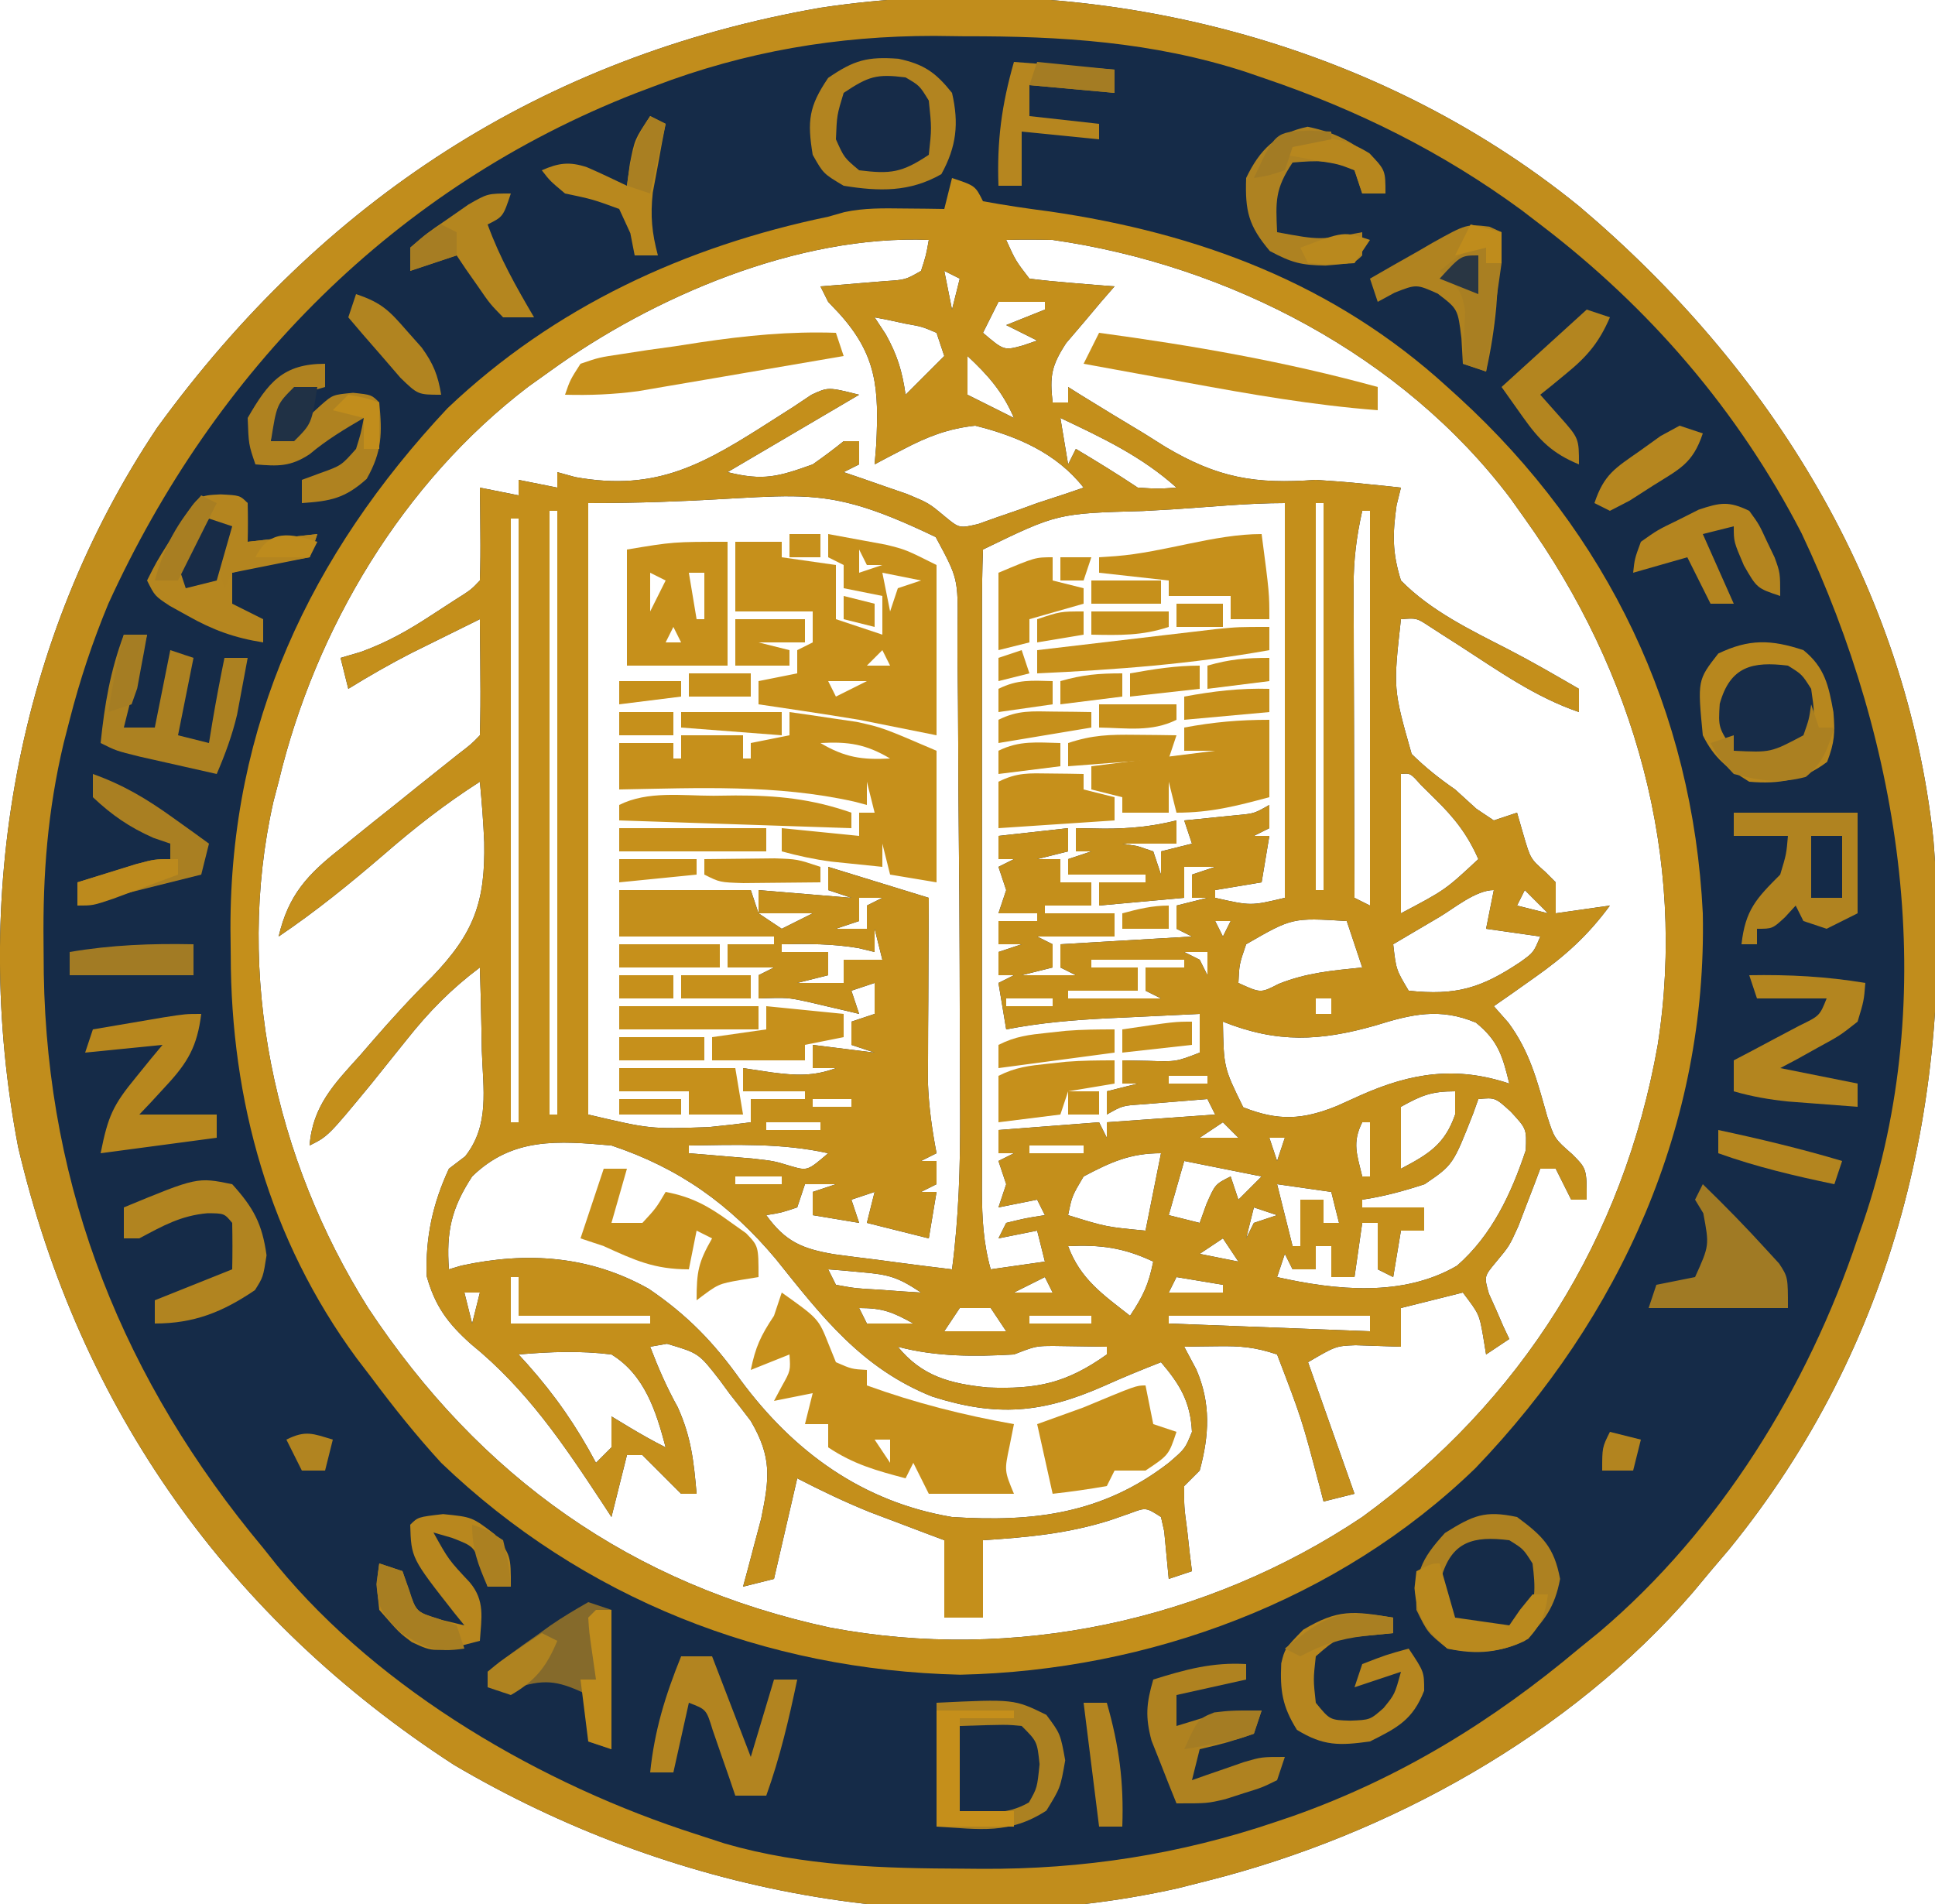 <?xml version="1.0" encoding="UTF-8"?>
<svg version="1.1" xmlns="http://www.w3.org/2000/svg" width="250" height="246">
<path d="M0 0 C24.758 20.955 42.183 49.016 45.722 81.725 C48.444 115.095 40.759 147.153 19.366 173.451 C18.563 174.395 17.76 175.339 16.933 176.311 C16.181 177.213 15.43 178.115 14.656 179.045 C-1.205 197.443 -24.637 210.405 -48.067 216.311 C-49.333 216.63 -50.599 216.95 -51.903 217.28 C-83.73 224.408 -117.58 217.752 -145.419 201.334 C-174.554 182.437 -193.778 155.299 -201.719 121.537 C-207.87 89.482 -201.989 55.783 -183.755 28.561 C-162.43 -0.752 -134.033 -19.419 -98.067 -25.689 C-63.857 -30.848 -27.012 -21.977 0 0 Z M-133.067 21.311 C-133.969 21.955 -134.872 22.6 -135.802 23.264 C-152.06 35.665 -163.332 54.535 -168.067 74.311 C-168.402 75.587 -168.402 75.587 -168.743 76.889 C-173.779 99.228 -168.59 123.096 -156.514 142.281 C-142.074 164.127 -122.444 178.08 -96.856 183.592 C-73.145 188.09 -48.151 182.753 -28.067 169.311 C-7.514 154.363 5.679 133.359 10.106 108.334 C13.907 84.078 7.111 60.118 -7.067 40.311 C-7.672 39.46 -8.276 38.609 -8.899 37.733 C-22.82 19.247 -45.361 7.55 -68.067 4.311 C-70.067 4.269 -72.068 4.257 -74.067 4.311 C-72.847 7.001 -72.847 7.001 -71.067 9.311 C-69.218 9.544 -67.362 9.724 -65.505 9.873 C-63.987 9.999 -63.987 9.999 -62.438 10.127 C-61.265 10.218 -61.265 10.218 -60.067 10.311 C-60.933 11.307 -60.933 11.307 -61.817 12.323 C-62.56 13.206 -63.302 14.089 -64.067 14.998 C-64.81 15.868 -65.552 16.739 -66.317 17.635 C-68.221 20.547 -68.459 21.912 -68.067 25.311 C-67.407 25.311 -66.747 25.311 -66.067 25.311 C-66.067 24.651 -66.067 23.991 -66.067 23.311 C-65.489 23.674 -64.91 24.038 -64.314 24.412 C-61.643 26.071 -58.949 27.691 -56.255 29.311 C-55.345 29.883 -54.436 30.455 -53.499 31.045 C-46.701 35.081 -41.87 35.884 -34.067 35.311 C-32.002 35.441 -29.938 35.597 -27.88 35.811 C-26.958 35.904 -26.036 35.996 -25.087 36.092 C-24.42 36.164 -23.754 36.236 -23.067 36.311 C-23.253 37.061 -23.438 37.811 -23.63 38.584 C-24.157 42.321 -24.198 44.683 -23.067 48.311 C-19.191 52.261 -14.022 54.731 -9.145 57.237 C-6.061 58.831 -3.072 60.574 -0.067 62.311 C-0.067 63.301 -0.067 64.291 -0.067 65.311 C-5.719 63.379 -10.468 59.987 -15.448 56.768 C-16.141 56.326 -16.834 55.884 -17.548 55.428 C-18.176 55.022 -18.804 54.616 -19.451 54.197 C-21.052 53.151 -21.052 53.151 -23.067 53.311 C-24.071 62.313 -24.071 62.313 -21.684 70.725 C-19.908 72.471 -18.113 73.895 -16.067 75.311 C-14.706 76.548 -14.706 76.548 -13.317 77.811 C-12.203 78.553 -12.203 78.553 -11.067 79.311 C-10.077 78.981 -9.087 78.651 -8.067 78.311 C-7.665 79.703 -7.665 79.703 -7.255 81.123 C-6.334 84.269 -6.334 84.269 -4.442 85.936 C-3.988 86.39 -3.535 86.843 -3.067 87.311 C-3.067 88.631 -3.067 89.951 -3.067 91.311 C0.398 90.816 0.398 90.816 3.933 90.311 C1.078 94.193 -1.88 96.858 -5.817 99.623 C-6.802 100.321 -7.787 101.018 -8.802 101.737 C-9.549 102.256 -10.297 102.776 -11.067 103.311 C-10.448 104.011 -9.83 104.711 -9.192 105.432 C-6.392 109.226 -5.461 112.981 -4.192 117.471 C-3.243 120.416 -3.243 120.416 -0.942 122.432 C0.933 124.311 0.933 124.311 0.933 128.311 C0.273 128.311 -0.387 128.311 -1.067 128.311 C-1.727 126.991 -2.387 125.671 -3.067 124.311 C-3.727 124.311 -4.387 124.311 -5.067 124.311 C-5.321 124.986 -5.575 125.662 -5.837 126.358 C-6.353 127.696 -6.353 127.696 -6.88 129.061 C-7.216 129.943 -7.553 130.824 -7.899 131.733 C-9.067 134.311 -9.067 134.311 -10.786 136.373 C-12.332 138.231 -12.332 138.231 -11.704 140.451 C-11.391 141.148 -11.077 141.844 -10.755 142.561 C-10.449 143.267 -10.144 143.974 -9.829 144.701 C-9.452 145.498 -9.452 145.498 -9.067 146.311 C-10.057 146.971 -11.047 147.631 -12.067 148.311 C-12.191 147.548 -12.315 146.785 -12.442 145.998 C-12.948 143.108 -12.948 143.108 -15.067 140.311 C-17.707 140.971 -20.347 141.631 -23.067 142.311 C-23.067 143.961 -23.067 145.611 -23.067 147.311 C-25.02 147.246 -26.973 147.181 -28.927 147.115 C-31.489 147.218 -31.489 147.218 -35.067 149.311 C-33.087 154.921 -31.107 160.531 -29.067 166.311 C-30.387 166.641 -31.707 166.971 -33.067 167.311 C-33.34 166.259 -33.34 166.259 -33.618 165.186 C-35.894 156.595 -35.894 156.595 -39.067 148.311 C-41.949 147.35 -43.766 147.205 -46.755 147.248 C-47.563 147.257 -48.371 147.266 -49.204 147.276 C-49.819 147.287 -50.434 147.299 -51.067 147.311 C-50.552 148.28 -50.036 149.25 -49.505 150.248 C-47.608 154.633 -47.828 158.737 -49.067 163.311 C-49.727 163.971 -50.387 164.631 -51.067 165.311 C-51.089 167.989 -51.089 167.989 -50.692 170.936 C-50.581 171.939 -50.47 172.942 -50.356 173.975 C-50.261 174.746 -50.165 175.517 -50.067 176.311 C-51.057 176.641 -52.047 176.971 -53.067 177.311 C-53.262 175.26 -53.458 173.209 -53.653 171.158 C-53.79 170.549 -53.926 169.939 -54.067 169.311 C-56.014 168.062 -56.014 168.062 -58.063 168.834 C-58.869 169.115 -59.675 169.396 -60.505 169.686 C-66.044 171.457 -71.273 171.939 -77.067 172.311 C-77.067 175.611 -77.067 178.911 -77.067 182.311 C-78.717 182.311 -80.367 182.311 -82.067 182.311 C-82.067 179.011 -82.067 175.711 -82.067 172.311 C-82.936 171.985 -83.805 171.659 -84.7 171.323 C-85.852 170.886 -87.005 170.449 -88.192 169.998 C-89.329 169.569 -90.466 169.14 -91.637 168.698 C-94.878 167.387 -97.965 165.919 -101.067 164.311 C-102.057 168.601 -103.047 172.891 -104.067 177.311 C-105.387 177.641 -106.707 177.971 -108.067 178.311 C-107.851 177.514 -107.634 176.718 -107.411 175.897 C-106.993 174.307 -106.993 174.307 -106.567 172.686 C-106.289 171.642 -106.01 170.598 -105.723 169.522 C-104.655 164.295 -104.307 161.607 -107.079 156.881 C-107.956 155.721 -108.848 154.573 -109.755 153.436 C-110.19 152.843 -110.625 152.25 -111.073 151.639 C-113.786 148.142 -113.786 148.142 -117.899 146.928 C-118.615 147.054 -119.33 147.181 -120.067 147.311 C-119.024 150.039 -117.926 152.565 -116.505 155.123 C-114.764 158.982 -114.429 162.109 -114.067 166.311 C-114.727 166.311 -115.387 166.311 -116.067 166.311 C-117.734 164.644 -119.4 162.977 -121.067 161.311 C-121.727 161.311 -122.387 161.311 -123.067 161.311 C-123.727 163.951 -124.387 166.591 -125.067 169.311 C-125.431 168.754 -125.794 168.197 -126.169 167.623 C-131.266 159.886 -135.994 152.836 -143.235 146.951 C-146.226 144.273 -147.855 142.069 -148.942 138.186 C-149.103 133.188 -148.175 128.855 -146.067 124.311 C-145.375 123.784 -144.683 123.256 -143.969 122.713 C-140.777 118.681 -141.653 114.028 -141.817 109.061 C-141.835 108.03 -141.853 106.998 -141.872 105.936 C-141.919 103.393 -141.985 100.852 -142.067 98.311 C-145.773 101.092 -148.628 103.998 -151.505 107.623 C-152.278 108.586 -153.052 109.549 -153.848 110.541 C-154.581 111.455 -155.313 112.369 -156.067 113.311 C-161.67 120.112 -161.67 120.112 -164.067 121.311 C-163.684 116.202 -160.857 113.32 -157.567 109.686 C-156.763 108.757 -156.763 108.757 -155.943 107.81 C-153.466 104.952 -150.964 102.209 -148.27 99.549 C-142.801 93.862 -141.361 89.84 -141.505 82.123 C-141.62 79.504 -141.819 76.923 -142.067 74.311 C-146.525 77.16 -150.516 80.28 -154.505 83.748 C-158.884 87.51 -163.274 91.078 -168.067 94.311 C-166.798 88.902 -164.306 86.265 -160.067 82.936 C-159.491 82.466 -158.914 81.996 -158.32 81.512 C-156.579 80.099 -154.825 78.704 -153.067 77.311 C-152.062 76.501 -151.056 75.692 -150.02 74.858 C-148.317 73.489 -146.609 72.126 -144.895 70.772 C-143.159 69.439 -143.159 69.439 -142.067 68.311 C-141.994 65.78 -141.975 63.278 -142.005 60.748 C-142.009 60.037 -142.014 59.326 -142.018 58.594 C-142.03 56.833 -142.048 55.072 -142.067 53.311 C-143.964 54.246 -145.86 55.184 -147.755 56.123 C-148.81 56.645 -149.866 57.167 -150.954 57.705 C-153.735 59.139 -156.406 60.667 -159.067 62.311 C-159.397 60.991 -159.727 59.671 -160.067 58.311 C-159.197 58.054 -158.327 57.798 -157.43 57.533 C-153.999 56.286 -151.302 54.745 -148.255 52.748 C-146.822 51.818 -146.822 51.818 -145.36 50.869 C-143.199 49.505 -143.199 49.505 -142.067 48.311 C-141.995 46.291 -141.983 44.269 -142.005 42.248 C-142.014 41.144 -142.023 40.039 -142.032 38.901 C-142.044 38.046 -142.055 37.191 -142.067 36.311 C-140.417 36.641 -138.767 36.971 -137.067 37.311 C-137.067 36.651 -137.067 35.991 -137.067 35.311 C-135.417 35.641 -133.767 35.971 -132.067 36.311 C-132.067 35.651 -132.067 34.991 -132.067 34.311 C-131.3 34.522 -130.533 34.734 -129.743 34.951 C-119.093 36.881 -113.021 33.2 -104.178 27.542 C-103.314 26.991 -102.45 26.441 -101.559 25.873 C-100.405 25.102 -100.405 25.102 -99.227 24.315 C-97.067 23.311 -97.067 23.311 -93.067 24.311 C-98.677 27.611 -104.287 30.911 -110.067 34.311 C-105.439 35.468 -103.496 34.893 -99.067 33.311 C-97.703 32.353 -96.359 31.364 -95.067 30.311 C-94.407 30.311 -93.747 30.311 -93.067 30.311 C-93.067 31.301 -93.067 32.291 -93.067 33.311 C-93.727 33.641 -94.387 33.971 -95.067 34.311 C-94.319 34.565 -93.572 34.819 -92.802 35.08 C-91.324 35.597 -91.324 35.597 -89.817 36.123 C-88.843 36.46 -87.868 36.796 -86.864 37.143 C-84.067 38.311 -84.067 38.311 -82.012 40.022 C-80.122 41.578 -80.122 41.578 -77.7 41.018 C-76.459 40.575 -76.459 40.575 -75.192 40.123 C-74.321 39.824 -73.449 39.525 -72.552 39.217 C-71.732 38.918 -70.912 38.619 -70.067 38.311 C-68.871 37.919 -67.675 37.527 -66.442 37.123 C-65.658 36.855 -64.875 36.587 -64.067 36.311 C-67.588 31.83 -72.641 29.674 -78.067 28.311 C-81.562 28.675 -84.286 29.748 -87.38 31.373 C-88.077 31.736 -88.774 32.098 -89.493 32.471 C-90.012 32.748 -90.532 33.025 -91.067 33.311 C-90.998 32.465 -90.928 31.62 -90.856 30.748 C-90.513 23.556 -90.735 19.233 -95.657 13.799 C-96.122 13.308 -96.588 12.817 -97.067 12.311 C-97.562 11.321 -97.562 11.321 -98.067 10.311 C-96.911 10.22 -96.911 10.22 -95.731 10.127 C-94.728 10.043 -93.725 9.96 -92.692 9.873 C-91.694 9.792 -90.697 9.711 -89.669 9.627 C-87.088 9.461 -87.088 9.461 -85.067 8.311 C-84.415 6.286 -84.415 6.286 -84.067 4.311 C-100.924 3.627 -119.684 11.614 -133.067 21.311 Z M-82.067 8.311 C-81.737 9.961 -81.407 11.611 -81.067 13.311 C-80.737 11.991 -80.407 10.671 -80.067 9.311 C-80.727 8.981 -81.387 8.651 -82.067 8.311 Z M-75.067 12.311 C-75.727 13.631 -76.387 14.951 -77.067 16.311 C-74.352 18.618 -74.352 18.618 -71.88 17.936 C-71.282 17.73 -70.683 17.523 -70.067 17.311 C-71.387 16.651 -72.707 15.991 -74.067 15.311 C-72.417 14.651 -70.767 13.991 -69.067 13.311 C-69.067 12.981 -69.067 12.651 -69.067 12.311 C-71.047 12.311 -73.027 12.311 -75.067 12.311 Z M-91.067 14.311 C-90.356 15.394 -90.356 15.394 -89.63 16.498 C-88.126 19.206 -87.501 21.273 -87.067 24.311 C-85.417 22.661 -83.767 21.011 -82.067 19.311 C-82.397 18.321 -82.727 17.331 -83.067 16.311 C-84.941 15.509 -84.941 15.509 -87.13 15.123 C-87.863 14.965 -88.597 14.806 -89.352 14.643 C-89.918 14.533 -90.484 14.424 -91.067 14.311 Z M-79.067 19.311 C-79.067 20.961 -79.067 22.611 -79.067 24.311 C-77.087 25.301 -75.107 26.291 -73.067 27.311 C-74.51 23.945 -76.4 21.8 -79.067 19.311 Z M-67.067 27.311 C-66.737 29.291 -66.407 31.271 -66.067 33.311 C-65.737 32.651 -65.407 31.991 -65.067 31.311 C-62.355 32.923 -59.694 34.56 -57.067 36.311 C-54.442 36.478 -54.442 36.478 -52.067 36.311 C-56.558 32.269 -61.657 29.874 -67.067 27.311 Z M-128.067 38.311 C-128.067 64.381 -128.067 90.451 -128.067 117.311 C-120.052 119.194 -120.052 119.194 -112.505 118.936 C-111.472 118.825 -110.44 118.714 -109.376 118.6 C-108.614 118.504 -107.852 118.409 -107.067 118.311 C-107.067 117.321 -107.067 116.331 -107.067 115.311 C-104.757 115.311 -102.447 115.311 -100.067 115.311 C-100.067 114.981 -100.067 114.651 -100.067 114.311 C-102.707 114.311 -105.347 114.311 -108.067 114.311 C-108.067 113.321 -108.067 112.331 -108.067 111.311 C-106.211 111.589 -106.211 111.589 -104.317 111.873 C-101.304 112.258 -98.967 112.398 -96.067 111.311 C-97.057 111.311 -98.047 111.311 -99.067 111.311 C-99.067 110.321 -99.067 109.331 -99.067 108.311 C-96.427 108.641 -93.787 108.971 -91.067 109.311 C-92.057 108.981 -93.047 108.651 -94.067 108.311 C-94.067 107.321 -94.067 106.331 -94.067 105.311 C-93.077 104.981 -92.087 104.651 -91.067 104.311 C-91.067 102.991 -91.067 101.671 -91.067 100.311 C-92.057 100.641 -93.047 100.971 -94.067 101.311 C-93.572 102.796 -93.572 102.796 -93.067 104.311 C-93.67 104.166 -94.274 104.022 -94.895 103.873 C-96.094 103.595 -96.094 103.595 -97.317 103.311 C-98.5 103.032 -98.5 103.032 -99.708 102.748 C-102.323 102.189 -102.323 102.189 -106.067 102.311 C-106.067 101.321 -106.067 100.331 -106.067 99.311 C-105.077 98.816 -105.077 98.816 -104.067 98.311 C-106.047 98.311 -108.027 98.311 -110.067 98.311 C-110.067 97.321 -110.067 96.331 -110.067 95.311 C-108.087 95.311 -106.107 95.311 -104.067 95.311 C-104.067 94.981 -104.067 94.651 -104.067 94.311 C-110.667 94.311 -117.267 94.311 -124.067 94.311 C-124.067 92.331 -124.067 90.351 -124.067 88.311 C-118.457 88.311 -112.847 88.311 -107.067 88.311 C-106.737 89.301 -106.407 90.291 -106.067 91.311 C-106.067 90.321 -106.067 89.331 -106.067 88.311 C-102.107 88.641 -98.147 88.971 -94.067 89.311 C-95.057 88.981 -96.047 88.651 -97.067 88.311 C-97.067 87.321 -97.067 86.331 -97.067 85.311 C-92.777 86.631 -88.487 87.951 -84.067 89.311 C-84.079 91.19 -84.09 93.07 -84.102 95.006 C-84.112 97.483 -84.121 99.959 -84.13 102.436 C-84.142 104.292 -84.142 104.292 -84.155 106.186 C-84.158 107.385 -84.161 108.583 -84.165 109.819 C-84.17 110.918 -84.175 112.018 -84.181 113.151 C-84.068 116.287 -83.653 119.231 -83.067 122.311 C-84.057 122.806 -84.057 122.806 -85.067 123.311 C-84.407 123.311 -83.747 123.311 -83.067 123.311 C-83.067 124.301 -83.067 125.291 -83.067 126.311 C-84.057 126.806 -84.057 126.806 -85.067 127.311 C-84.407 127.311 -83.747 127.311 -83.067 127.311 C-83.397 129.291 -83.727 131.271 -84.067 133.311 C-86.707 132.651 -89.347 131.991 -92.067 131.311 C-91.572 129.331 -91.572 129.331 -91.067 127.311 C-92.057 127.641 -93.047 127.971 -94.067 128.311 C-93.737 129.301 -93.407 130.291 -93.067 131.311 C-96.037 130.816 -96.037 130.816 -99.067 130.311 C-99.067 129.321 -99.067 128.331 -99.067 127.311 C-97.582 126.816 -97.582 126.816 -96.067 126.311 C-97.387 126.311 -98.707 126.311 -100.067 126.311 C-100.397 127.301 -100.727 128.291 -101.067 129.311 C-103.13 129.998 -103.13 129.998 -105.067 130.311 C-102.579 133.771 -100.352 134.669 -96.302 135.358 C-94.476 135.609 -92.647 135.843 -90.817 136.061 C-89.881 136.186 -88.945 136.311 -87.981 136.44 C-85.678 136.745 -83.374 137.035 -81.067 137.311 C-80.193 130.646 -79.995 124.036 -80.024 117.326 C-80.027 116.43 -80.029 115.533 -80.031 114.61 C-80.037 112.608 -80.045 110.607 -80.054 108.606 C-80.068 105.085 -80.075 101.565 -80.082 98.044 C-80.099 92.138 -80.138 86.232 -80.199 80.326 C-80.234 76.915 -80.259 73.505 -80.263 70.094 C-80.268 66.091 -80.313 62.09 -80.36 58.088 C-80.356 56.862 -80.352 55.636 -80.348 54.373 C-80.29 48.049 -80.29 48.049 -83.174 42.7 C-100.224 34.515 -100.411 38.311 -128.067 38.311 Z M-34.067 38.311 C-34.067 54.811 -34.067 71.311 -34.067 88.311 C-33.737 88.311 -33.407 88.311 -33.067 88.311 C-33.067 71.811 -33.067 55.311 -33.067 38.311 C-33.397 38.311 -33.727 38.311 -34.067 38.311 Z M-133.067 39.311 C-133.067 65.051 -133.067 90.791 -133.067 117.311 C-132.737 117.311 -132.407 117.311 -132.067 117.311 C-132.067 91.571 -132.067 65.831 -132.067 39.311 C-132.397 39.311 -132.727 39.311 -133.067 39.311 Z M-52.567 39.123 C-53.823 39.194 -55.078 39.264 -56.372 39.336 C-67.44 39.641 -67.44 39.641 -77.067 44.311 C-77.168 47.059 -77.203 49.782 -77.197 52.531 C-77.198 53.393 -77.2 54.254 -77.202 55.142 C-77.206 58.007 -77.203 60.872 -77.2 63.737 C-77.201 65.721 -77.202 67.705 -77.203 69.69 C-77.204 73.857 -77.202 78.024 -77.198 82.191 C-77.192 87.535 -77.195 92.878 -77.201 98.222 C-77.205 102.323 -77.204 106.425 -77.201 110.526 C-77.2 112.496 -77.201 114.466 -77.203 116.436 C-77.206 119.192 -77.202 121.947 -77.197 124.703 C-77.199 125.519 -77.201 126.335 -77.203 127.176 C-77.189 130.725 -77.022 133.896 -76.067 137.311 C-72.602 136.816 -72.602 136.816 -69.067 136.311 C-69.397 134.991 -69.727 133.671 -70.067 132.311 C-72.542 132.806 -72.542 132.806 -75.067 133.311 C-74.572 132.321 -74.572 132.321 -74.067 131.311 C-71.505 130.686 -71.505 130.686 -69.067 130.311 C-69.397 129.651 -69.727 128.991 -70.067 128.311 C-72.542 128.806 -72.542 128.806 -75.067 129.311 C-74.737 128.321 -74.407 127.331 -74.067 126.311 C-74.397 125.321 -74.727 124.331 -75.067 123.311 C-74.077 122.816 -74.077 122.816 -73.067 122.311 C-73.727 122.311 -74.387 122.311 -75.067 122.311 C-75.067 121.321 -75.067 120.331 -75.067 119.311 C-68.632 118.816 -68.632 118.816 -62.067 118.311 C-61.737 118.971 -61.407 119.631 -61.067 120.311 C-61.067 119.651 -61.067 118.991 -61.067 118.311 C-56.447 117.981 -51.827 117.651 -47.067 117.311 C-47.562 116.321 -47.562 116.321 -48.067 115.311 C-49.859 115.452 -51.651 115.599 -53.442 115.748 C-54.44 115.83 -55.438 115.911 -56.466 115.994 C-59.046 116.16 -59.046 116.16 -61.067 117.311 C-61.067 116.321 -61.067 115.331 -61.067 114.311 C-59.087 113.816 -59.087 113.816 -57.067 113.311 C-57.727 113.311 -58.387 113.311 -59.067 113.311 C-59.067 112.321 -59.067 111.331 -59.067 110.311 C-57.974 110.331 -56.881 110.352 -55.755 110.373 C-52.123 110.496 -52.123 110.496 -49.067 109.311 C-49.067 107.661 -49.067 106.011 -49.067 104.311 C-52.109 104.452 -55.151 104.599 -58.192 104.748 C-59.048 104.788 -59.904 104.827 -60.786 104.867 C-65.284 105.092 -69.635 105.446 -74.067 106.311 C-74.562 103.341 -74.562 103.341 -75.067 100.311 C-74.077 99.816 -74.077 99.816 -73.067 99.311 C-73.727 99.311 -74.387 99.311 -75.067 99.311 C-75.067 98.321 -75.067 97.331 -75.067 96.311 C-73.582 95.816 -73.582 95.816 -72.067 95.311 C-73.057 95.311 -74.047 95.311 -75.067 95.311 C-75.067 94.321 -75.067 93.331 -75.067 92.311 C-73.417 92.311 -71.767 92.311 -70.067 92.311 C-70.067 91.981 -70.067 91.651 -70.067 91.311 C-71.717 91.311 -73.367 91.311 -75.067 91.311 C-74.737 90.321 -74.407 89.331 -74.067 88.311 C-74.562 86.826 -74.562 86.826 -75.067 85.311 C-74.077 84.816 -74.077 84.816 -73.067 84.311 C-73.727 84.311 -74.387 84.311 -75.067 84.311 C-75.067 83.321 -75.067 82.331 -75.067 81.311 C-70.612 80.816 -70.612 80.816 -66.067 80.311 C-66.067 81.301 -66.067 82.291 -66.067 83.311 C-68.047 83.806 -68.047 83.806 -70.067 84.311 C-69.077 84.311 -68.087 84.311 -67.067 84.311 C-67.067 85.301 -67.067 86.291 -67.067 87.311 C-65.747 87.311 -64.427 87.311 -63.067 87.311 C-63.067 88.301 -63.067 89.291 -63.067 90.311 C-65.047 90.311 -67.027 90.311 -69.067 90.311 C-69.067 90.641 -69.067 90.971 -69.067 91.311 C-66.097 91.311 -63.127 91.311 -60.067 91.311 C-60.067 92.301 -60.067 93.291 -60.067 94.311 C-63.367 94.311 -66.667 94.311 -70.067 94.311 C-69.407 94.641 -68.747 94.971 -68.067 95.311 C-68.067 96.301 -68.067 97.291 -68.067 98.311 C-70.047 98.806 -70.047 98.806 -72.067 99.311 C-69.757 99.311 -67.447 99.311 -65.067 99.311 C-65.727 98.981 -66.387 98.651 -67.067 98.311 C-67.067 97.321 -67.067 96.331 -67.067 95.311 C-58.652 94.816 -58.652 94.816 -50.067 94.311 C-50.727 93.981 -51.387 93.651 -52.067 93.311 C-52.067 92.321 -52.067 91.331 -52.067 90.311 C-50.087 89.816 -50.087 89.816 -48.067 89.311 C-48.727 89.311 -49.387 89.311 -50.067 89.311 C-50.067 88.321 -50.067 87.331 -50.067 86.311 C-48.582 85.816 -48.582 85.816 -47.067 85.311 C-48.387 85.311 -49.707 85.311 -51.067 85.311 C-51.067 86.631 -51.067 87.951 -51.067 89.311 C-56.512 89.806 -56.512 89.806 -62.067 90.311 C-62.067 89.321 -62.067 88.331 -62.067 87.311 C-60.087 87.311 -58.107 87.311 -56.067 87.311 C-56.067 86.981 -56.067 86.651 -56.067 86.311 C-59.367 86.311 -62.667 86.311 -66.067 86.311 C-66.067 85.651 -66.067 84.991 -66.067 84.311 C-64.582 83.816 -64.582 83.816 -63.067 83.311 C-63.727 83.311 -64.387 83.311 -65.067 83.311 C-65.067 82.321 -65.067 81.331 -65.067 80.311 C-63.242 80.342 -63.242 80.342 -61.38 80.373 C-58.147 80.379 -55.218 80.098 -52.067 79.311 C-52.067 80.301 -52.067 81.291 -52.067 82.311 C-54.377 82.311 -56.687 82.311 -59.067 82.311 C-58.428 82.414 -57.788 82.517 -57.13 82.623 C-56.449 82.85 -55.768 83.077 -55.067 83.311 C-54.737 84.301 -54.407 85.291 -54.067 86.311 C-54.067 85.321 -54.067 84.331 -54.067 83.311 C-52.087 82.816 -52.087 82.816 -50.067 82.311 C-50.397 81.321 -50.727 80.331 -51.067 79.311 C-50.441 79.25 -49.814 79.19 -49.169 79.127 C-48.351 79.043 -47.534 78.96 -46.692 78.873 C-45.88 78.792 -45.068 78.711 -44.231 78.627 C-42.024 78.42 -42.024 78.42 -40.067 77.311 C-40.067 78.301 -40.067 79.291 -40.067 80.311 C-41.057 80.806 -41.057 80.806 -42.067 81.311 C-41.407 81.311 -40.747 81.311 -40.067 81.311 C-40.397 83.291 -40.727 85.271 -41.067 87.311 C-44.037 87.806 -44.037 87.806 -47.067 88.311 C-47.067 88.641 -47.067 88.971 -47.067 89.311 C-42.452 90.353 -42.452 90.353 -38.067 89.311 C-38.067 72.481 -38.067 55.651 -38.067 38.311 C-42.894 38.311 -47.753 38.817 -52.567 39.123 Z M-28.067 39.311 C-28.803 42.603 -29.19 45.639 -29.181 49.009 C-29.181 49.91 -29.181 50.81 -29.18 51.738 C-29.175 52.697 -29.17 53.655 -29.165 54.643 C-29.163 55.635 -29.162 56.626 -29.161 57.648 C-29.155 60.807 -29.142 63.965 -29.13 67.123 C-29.125 69.268 -29.12 71.414 -29.116 73.559 C-29.105 78.81 -29.088 84.06 -29.067 89.311 C-28.407 89.641 -27.747 89.971 -27.067 90.311 C-27.067 73.481 -27.067 56.651 -27.067 39.311 C-27.397 39.311 -27.727 39.311 -28.067 39.311 Z M-138.067 40.311 C-138.067 66.051 -138.067 91.791 -138.067 118.311 C-137.737 118.311 -137.407 118.311 -137.067 118.311 C-137.067 92.571 -137.067 66.831 -137.067 40.311 C-137.397 40.311 -137.727 40.311 -138.067 40.311 Z M-23.067 73.311 C-23.067 79.251 -23.067 85.191 -23.067 91.311 C-17.35 88.298 -17.35 88.298 -13.067 84.311 C-14.47 81.124 -16.145 78.989 -18.63 76.561 C-19.25 75.947 -19.87 75.334 -20.509 74.701 C-21.843 73.2 -21.843 73.2 -23.067 73.311 Z M-48.067 81.311 C-44.067 82.311 -44.067 82.311 -44.067 82.311 Z M-73.067 87.311 C-69.067 88.311 -69.067 88.311 -69.067 88.311 Z M-7.067 88.311 C-7.397 88.971 -7.727 89.631 -8.067 90.311 C-6.747 90.641 -5.427 90.971 -4.067 91.311 C-5.057 90.321 -6.047 89.331 -7.067 88.311 Z M-93.067 89.311 C-93.067 90.301 -93.067 91.291 -93.067 92.311 C-94.057 92.641 -95.047 92.971 -96.067 93.311 C-94.747 93.311 -93.427 93.311 -92.067 93.311 C-92.067 92.321 -92.067 91.331 -92.067 90.311 C-91.407 89.981 -90.747 89.651 -90.067 89.311 C-91.057 89.311 -92.047 89.311 -93.067 89.311 Z M-18.13 91.811 C-19.234 92.46 -20.339 93.11 -21.477 93.78 C-22.332 94.285 -23.187 94.79 -24.067 95.311 C-23.688 98.602 -23.688 98.602 -22.067 101.311 C-15.952 101.954 -12.723 101.006 -7.634 97.6 C-5.931 96.376 -5.931 96.376 -5.067 94.311 C-7.377 93.981 -9.687 93.651 -12.067 93.311 C-11.737 91.661 -11.407 90.011 -11.067 88.311 C-13.398 88.311 -16.227 90.689 -18.13 91.811 Z M-106.067 91.311 C-104.582 92.301 -104.582 92.301 -103.067 93.311 C-101.747 92.651 -100.427 91.991 -99.067 91.311 C-101.377 91.311 -103.687 91.311 -106.067 91.311 Z M-47.067 92.311 C-46.737 92.971 -46.407 93.631 -46.067 94.311 C-45.737 93.651 -45.407 92.991 -45.067 92.311 C-45.727 92.311 -46.387 92.311 -47.067 92.311 Z M-43.067 95.311 C-43.954 97.902 -43.954 97.902 -44.067 100.311 C-41.184 101.631 -41.184 101.631 -38.88 100.436 C-35.251 98.984 -31.952 98.706 -28.067 98.311 C-28.727 96.331 -29.387 94.351 -30.067 92.311 C-37.108 91.874 -37.108 91.874 -43.067 95.311 Z M-91.067 93.311 C-91.067 94.301 -91.067 95.291 -91.067 96.311 C-91.748 96.146 -92.428 95.981 -93.13 95.811 C-96.484 95.24 -99.671 95.244 -103.067 95.311 C-103.067 95.641 -103.067 95.971 -103.067 96.311 C-101.087 96.311 -99.107 96.311 -97.067 96.311 C-97.067 97.301 -97.067 98.291 -97.067 99.311 C-98.387 99.641 -99.707 99.971 -101.067 100.311 C-99.087 100.311 -97.107 100.311 -95.067 100.311 C-95.067 99.321 -95.067 98.331 -95.067 97.311 C-93.417 97.311 -91.767 97.311 -90.067 97.311 C-90.397 95.991 -90.727 94.671 -91.067 93.311 Z M-51.067 96.311 C-50.077 96.806 -50.077 96.806 -49.067 97.311 C-48.737 97.971 -48.407 98.631 -48.067 99.311 C-48.067 98.321 -48.067 97.331 -48.067 96.311 C-49.057 96.311 -50.047 96.311 -51.067 96.311 Z M-63.067 97.311 C-63.067 97.641 -63.067 97.971 -63.067 98.311 C-61.087 98.311 -59.107 98.311 -57.067 98.311 C-57.067 99.301 -57.067 100.291 -57.067 101.311 C-60.037 101.311 -63.007 101.311 -66.067 101.311 C-66.067 101.641 -66.067 101.971 -66.067 102.311 C-62.107 102.311 -58.147 102.311 -54.067 102.311 C-54.727 101.981 -55.387 101.651 -56.067 101.311 C-56.067 100.321 -56.067 99.331 -56.067 98.311 C-54.417 98.311 -52.767 98.311 -51.067 98.311 C-51.067 97.981 -51.067 97.651 -51.067 97.311 C-55.027 97.311 -58.987 97.311 -63.067 97.311 Z M-53.067 100.311 C-49.067 101.311 -49.067 101.311 -49.067 101.311 Z M-74.067 102.311 C-74.067 102.641 -74.067 102.971 -74.067 103.311 C-72.087 103.311 -70.107 103.311 -68.067 103.311 C-68.067 102.981 -68.067 102.651 -68.067 102.311 C-70.047 102.311 -72.027 102.311 -74.067 102.311 Z M-34.067 102.311 C-34.067 102.971 -34.067 103.631 -34.067 104.311 C-33.407 104.311 -32.747 104.311 -32.067 104.311 C-32.067 103.651 -32.067 102.991 -32.067 102.311 C-32.727 102.311 -33.387 102.311 -34.067 102.311 Z M-26.38 105.811 C-33.493 107.828 -39.034 108.124 -46.067 105.311 C-45.962 111.238 -45.962 111.238 -43.442 116.373 C-38.884 118.172 -35.765 118 -31.298 116.186 C-30.293 115.732 -29.289 115.278 -28.255 114.811 C-21.718 111.904 -15.926 111.024 -9.067 113.311 C-9.937 109.752 -10.49 107.778 -13.38 105.436 C-18.037 103.486 -21.678 104.341 -26.38 105.811 Z M-53.067 112.311 C-53.067 112.641 -53.067 112.971 -53.067 113.311 C-51.417 113.311 -49.767 113.311 -48.067 113.311 C-48.067 112.981 -48.067 112.651 -48.067 112.311 C-49.717 112.311 -51.367 112.311 -53.067 112.311 Z M-23.067 116.311 C-23.067 118.951 -23.067 121.591 -23.067 124.311 C-19.521 122.445 -17.396 121.177 -16.067 117.311 C-16.067 116.321 -16.067 115.331 -16.067 114.311 C-19.173 114.311 -20.42 114.85 -23.067 116.311 Z M-99.067 115.311 C-99.067 115.641 -99.067 115.971 -99.067 116.311 C-97.417 116.311 -95.767 116.311 -94.067 116.311 C-94.067 115.981 -94.067 115.651 -94.067 115.311 C-95.717 115.311 -97.367 115.311 -99.067 115.311 Z M-13.067 115.311 C-13.286 115.926 -13.505 116.541 -13.731 117.174 C-16.336 123.813 -16.336 123.813 -20.005 126.311 C-22.7 127.191 -25.264 127.899 -28.067 128.311 C-28.067 128.641 -28.067 128.971 -28.067 129.311 C-25.427 129.311 -22.787 129.311 -20.067 129.311 C-20.067 130.301 -20.067 131.291 -20.067 132.311 C-21.057 132.311 -22.047 132.311 -23.067 132.311 C-23.397 134.291 -23.727 136.271 -24.067 138.311 C-24.727 137.981 -25.387 137.651 -26.067 137.311 C-26.067 135.331 -26.067 133.351 -26.067 131.311 C-26.727 131.311 -27.387 131.311 -28.067 131.311 C-28.397 133.621 -28.727 135.931 -29.067 138.311 C-30.057 138.311 -31.047 138.311 -32.067 138.311 C-32.067 136.991 -32.067 135.671 -32.067 134.311 C-32.727 134.311 -33.387 134.311 -34.067 134.311 C-34.067 135.301 -34.067 136.291 -34.067 137.311 C-35.057 137.311 -36.047 137.311 -37.067 137.311 C-37.397 136.651 -37.727 135.991 -38.067 135.311 C-38.397 136.301 -38.727 137.291 -39.067 138.311 C-31.466 140.02 -22.79 140.916 -15.821 136.842 C-11.312 132.905 -8.805 127.525 -6.942 121.936 C-6.825 119.162 -6.825 119.162 -8.88 116.936 C-10.881 115.112 -10.881 115.112 -13.067 115.311 Z M-105.067 118.311 C-105.067 118.641 -105.067 118.971 -105.067 119.311 C-102.757 119.311 -100.447 119.311 -98.067 119.311 C-98.067 118.981 -98.067 118.651 -98.067 118.311 C-100.377 118.311 -102.687 118.311 -105.067 118.311 Z M-28.067 118.311 C-29.4 120.977 -28.738 122.478 -28.067 125.311 C-27.737 125.311 -27.407 125.311 -27.067 125.311 C-27.067 123.001 -27.067 120.691 -27.067 118.311 C-27.397 118.311 -27.727 118.311 -28.067 118.311 Z M-46.067 118.311 C-47.057 118.971 -48.047 119.631 -49.067 120.311 C-47.417 120.311 -45.767 120.311 -44.067 120.311 C-44.727 119.651 -45.387 118.991 -46.067 118.311 Z M-40.067 120.311 C-39.737 121.301 -39.407 122.291 -39.067 123.311 C-38.737 122.321 -38.407 121.331 -38.067 120.311 C-38.727 120.311 -39.387 120.311 -40.067 120.311 Z M-34.067 120.311 C-33.067 124.311 -33.067 124.311 -33.067 124.311 Z M-143.067 125.311 C-145.752 129.427 -146.416 132.43 -146.067 137.311 C-145.544 137.154 -145.02 136.996 -144.481 136.834 C-135.948 134.984 -127.867 135.55 -120.251 139.826 C-115.291 143.198 -111.837 146.748 -108.38 151.623 C-101.518 160.903 -92.623 167.37 -81.067 169.311 C-70.521 169.998 -61.583 168.892 -53.067 162.311 C-50.944 160.488 -50.944 160.488 -50.067 158.311 C-50.26 154.45 -51.592 152.216 -54.067 149.311 C-56.546 150.286 -59 151.281 -61.427 152.381 C-69.424 155.909 -75.274 156.407 -83.63 153.748 C-92.738 150.1 -97.848 143.462 -103.844 135.963 C-109.761 128.903 -116.335 124.221 -125.067 121.311 C-131.94 120.706 -137.839 120.217 -143.067 125.311 Z M-115.067 121.311 C-115.067 121.641 -115.067 121.971 -115.067 122.311 C-114.319 122.371 -113.572 122.432 -112.802 122.494 C-111.817 122.578 -110.832 122.662 -109.817 122.748 C-108.355 122.87 -108.355 122.87 -106.864 122.994 C-104.067 123.311 -104.067 123.311 -101.895 123.971 C-99.734 124.593 -99.734 124.593 -97.067 122.311 C-103.034 120.985 -108.993 121.222 -115.067 121.311 Z M-71.067 121.311 C-71.067 121.641 -71.067 121.971 -71.067 122.311 C-68.757 122.311 -66.447 122.311 -64.067 122.311 C-64.067 121.981 -64.067 121.651 -64.067 121.311 C-66.377 121.311 -68.687 121.311 -71.067 121.311 Z M-96.067 123.311 C-92.067 124.311 -92.067 124.311 -92.067 124.311 Z M-64.067 125.311 C-65.572 127.854 -65.572 127.854 -66.067 130.311 C-61.151 131.83 -61.151 131.83 -56.067 132.311 C-55.407 129.011 -54.747 125.711 -54.067 122.311 C-58.058 122.311 -60.551 123.457 -64.067 125.311 Z M-51.067 123.311 C-51.727 125.621 -52.387 127.931 -53.067 130.311 C-51.747 130.641 -50.427 130.971 -49.067 131.311 C-48.634 130.104 -48.634 130.104 -48.192 128.873 C-47.067 126.311 -47.067 126.311 -45.067 125.311 C-44.737 126.301 -44.407 127.291 -44.067 128.311 C-43.077 127.321 -42.087 126.331 -41.067 125.311 C-44.367 124.651 -47.667 123.991 -51.067 123.311 Z M-109.067 125.311 C-109.067 125.641 -109.067 125.971 -109.067 126.311 C-107.087 126.311 -105.107 126.311 -103.067 126.311 C-103.067 125.981 -103.067 125.651 -103.067 125.311 C-105.047 125.311 -107.027 125.311 -109.067 125.311 Z M-39.067 126.311 C-38.407 128.951 -37.747 131.591 -37.067 134.311 C-36.737 134.311 -36.407 134.311 -36.067 134.311 C-36.067 132.331 -36.067 130.351 -36.067 128.311 C-35.077 128.311 -34.087 128.311 -33.067 128.311 C-33.067 129.301 -33.067 130.291 -33.067 131.311 C-32.407 131.311 -31.747 131.311 -31.067 131.311 C-31.397 129.991 -31.727 128.671 -32.067 127.311 C-34.377 126.981 -36.687 126.651 -39.067 126.311 Z M-42.067 129.311 C-42.397 130.631 -42.727 131.951 -43.067 133.311 C-42.737 132.651 -42.407 131.991 -42.067 131.311 C-41.077 130.981 -40.087 130.651 -39.067 130.311 C-40.057 129.981 -41.047 129.651 -42.067 129.311 Z M-66.067 134.311 C-64.484 138.585 -61.561 140.576 -58.067 143.311 C-56.321 140.691 -55.68 139.273 -55.067 136.311 C-58.897 134.508 -61.848 134.115 -66.067 134.311 Z M-46.067 133.311 C-47.057 133.971 -48.047 134.631 -49.067 135.311 C-46.592 135.806 -46.592 135.806 -44.067 136.311 C-44.727 135.321 -45.387 134.331 -46.067 133.311 Z M-97.067 137.311 C-96.737 137.971 -96.407 138.631 -96.067 139.311 C-93.481 139.779 -93.481 139.779 -90.505 139.936 C-88.987 140.048 -88.987 140.048 -87.438 140.162 C-86.265 140.236 -86.265 140.236 -85.067 140.311 C-88.102 138.287 -89.261 137.99 -92.755 137.686 C-93.563 137.611 -94.371 137.536 -95.204 137.459 C-95.819 137.41 -96.434 137.361 -97.067 137.311 Z M-138.067 138.311 C-138.067 140.291 -138.067 142.271 -138.067 144.311 C-132.127 144.311 -126.187 144.311 -120.067 144.311 C-120.067 143.981 -120.067 143.651 -120.067 143.311 C-125.677 143.311 -131.287 143.311 -137.067 143.311 C-137.067 141.661 -137.067 140.011 -137.067 138.311 C-137.397 138.311 -137.727 138.311 -138.067 138.311 Z M-133.067 138.311 C-132.067 140.311 -132.067 140.311 -132.067 140.311 Z M-52.067 138.311 C-52.397 138.971 -52.727 139.631 -53.067 140.311 C-50.757 140.311 -48.447 140.311 -46.067 140.311 C-46.067 139.981 -46.067 139.651 -46.067 139.311 C-49.037 138.816 -49.037 138.816 -52.067 138.311 Z M-69.067 138.311 C-71.047 139.301 -71.047 139.301 -73.067 140.311 C-71.417 140.311 -69.767 140.311 -68.067 140.311 C-68.397 139.651 -68.727 138.991 -69.067 138.311 Z M-144.067 140.311 C-143.737 141.631 -143.407 142.951 -143.067 144.311 C-142.737 142.991 -142.407 141.671 -142.067 140.311 C-142.727 140.311 -143.387 140.311 -144.067 140.311 Z M-93.067 142.311 C-92.737 142.971 -92.407 143.631 -92.067 144.311 C-90.087 144.311 -88.107 144.311 -86.067 144.311 C-88.715 142.85 -89.962 142.311 -93.067 142.311 Z M-80.067 142.311 C-81.057 143.796 -81.057 143.796 -82.067 145.311 C-79.427 145.311 -76.787 145.311 -74.067 145.311 C-74.727 144.321 -75.387 143.331 -76.067 142.311 C-77.387 142.311 -78.707 142.311 -80.067 142.311 Z M-71.067 143.311 C-71.067 143.641 -71.067 143.971 -71.067 144.311 C-68.427 144.311 -65.787 144.311 -63.067 144.311 C-63.067 143.981 -63.067 143.651 -63.067 143.311 C-65.707 143.311 -68.347 143.311 -71.067 143.311 Z M-53.067 143.311 C-53.067 143.641 -53.067 143.971 -53.067 144.311 C-40.197 144.806 -40.197 144.806 -27.067 145.311 C-27.067 144.651 -27.067 143.991 -27.067 143.311 C-35.647 143.311 -44.227 143.311 -53.067 143.311 Z M-88.067 147.311 C-84.935 151.139 -81.297 152.085 -76.477 152.573 C-70.065 152.828 -66.303 152.034 -61.067 148.311 C-61.067 147.981 -61.067 147.651 -61.067 147.311 C-62.505 147.284 -63.942 147.264 -65.38 147.248 C-66.18 147.237 -66.981 147.225 -67.805 147.213 C-70.236 147.214 -70.236 147.214 -73.067 148.311 C-78.117 148.602 -83.153 148.621 -88.067 147.311 Z M-137.067 148.311 C-136.68 148.735 -136.294 149.159 -135.895 149.596 C-132.328 153.614 -129.585 157.565 -127.067 162.311 C-126.407 161.651 -125.747 160.991 -125.067 160.311 C-125.067 158.991 -125.067 157.671 -125.067 156.311 C-124.283 156.785 -123.5 157.26 -122.692 157.748 C-121.178 158.65 -119.644 159.523 -118.067 160.311 C-119.29 155.643 -120.792 150.925 -125.067 148.311 C-129.115 147.804 -133.01 147.961 -137.067 148.311 Z " fill="#152B48" transform="translate(204.067,26.689)"/>
<path d="M0 0 C3 1 3 1 4 3 C6.861 3.524 9.681 3.942 12.562 4.312 C31.895 7.126 49.367 13.633 64 27 C64.508 27.46 65.015 27.92 65.539 28.394 C84.696 45.959 95.716 68.827 97 95 C97.564 122.343 86.433 147.084 67.625 166.688 C49.964 183.808 25.477 192.845 1.062 193.375 C-24.147 192.784 -47.706 183.54 -66 166 C-69.22 162.483 -72.15 158.822 -75 155 C-75.638 154.165 -76.276 153.329 -76.934 152.469 C-88.19 137.17 -93.177 119.152 -93.188 100.375 C-93.2 99.263 -93.212 98.15 -93.225 97.004 C-93.271 70.678 -82.945 48.704 -65.188 29.75 C-51.373 16.625 -34.445 8.832 -16 5 C-15.309 4.804 -14.618 4.608 -13.906 4.406 C-11.33 3.857 -8.88 3.906 -6.25 3.938 C-5.265 3.947 -4.28 3.956 -3.266 3.965 C-2.144 3.982 -2.144 3.982 -1 4 C-0.67 2.68 -0.34 1.36 0 0 Z M-52 25 C-52.902 25.645 -53.805 26.289 -54.734 26.953 C-70.993 39.354 -82.265 58.224 -87 78 C-87.335 79.276 -87.335 79.276 -87.676 80.578 C-92.712 102.917 -87.522 126.785 -75.447 145.97 C-61.007 167.817 -41.377 181.769 -15.789 187.281 C7.922 191.779 32.916 186.442 53 173 C73.553 158.052 86.746 137.048 91.173 112.023 C94.974 87.767 88.179 63.807 74 44 C73.395 43.149 72.791 42.298 72.168 41.422 C58.247 22.936 35.706 11.24 13 8 C11 7.959 8.999 7.946 7 8 C8.22 10.691 8.22 10.691 10 13 C11.849 13.234 13.705 13.413 15.562 13.562 C17.08 13.688 17.08 13.688 18.629 13.816 C19.803 13.907 19.803 13.907 21 14 C20.134 14.996 20.134 14.996 19.25 16.012 C18.508 16.895 17.765 17.778 17 18.688 C16.258 19.558 15.515 20.428 14.75 21.324 C12.846 24.236 12.608 25.601 13 29 C13.66 29 14.32 29 15 29 C15 28.34 15 27.68 15 27 C15.579 27.364 16.157 27.727 16.753 28.102 C19.425 29.76 22.118 31.38 24.812 33 C25.722 33.572 26.631 34.145 27.568 34.734 C34.366 38.77 39.197 39.573 47 39 C49.065 39.13 51.129 39.286 53.188 39.5 C54.109 39.593 55.031 39.686 55.98 39.781 C56.647 39.853 57.313 39.926 58 40 C57.814 40.75 57.629 41.5 57.438 42.273 C56.91 46.01 56.869 48.372 58 52 C61.876 55.95 67.045 58.42 71.922 60.926 C75.006 62.52 77.995 64.263 81 66 C81 66.99 81 67.98 81 69 C75.348 67.068 70.599 63.676 65.619 60.457 C64.926 60.015 64.233 59.573 63.52 59.117 C62.892 58.711 62.264 58.305 61.616 57.886 C60.015 56.84 60.015 56.84 58 57 C56.996 66.002 56.996 66.002 59.383 74.414 C61.159 76.16 62.954 77.584 65 79 C66.361 80.237 66.361 80.237 67.75 81.5 C68.864 82.243 68.864 82.243 70 83 C70.99 82.67 71.98 82.34 73 82 C73.402 83.392 73.402 83.392 73.812 84.812 C74.733 87.958 74.733 87.958 76.625 89.625 C77.079 90.079 77.532 90.532 78 91 C78 92.32 78 93.64 78 95 C81.465 94.505 81.465 94.505 85 94 C82.145 97.882 79.187 100.547 75.25 103.312 C74.265 104.01 73.28 104.707 72.266 105.426 C71.518 105.945 70.77 106.465 70 107 C70.619 107.7 71.237 108.4 71.875 109.121 C74.675 112.915 75.607 116.67 76.875 121.16 C77.824 124.106 77.824 124.106 80.125 126.121 C82 128 82 128 82 132 C81.34 132 80.68 132 80 132 C79.34 130.68 78.68 129.36 78 128 C77.34 128 76.68 128 76 128 C75.746 128.675 75.492 129.351 75.23 130.047 C74.714 131.385 74.714 131.385 74.188 132.75 C73.851 133.632 73.515 134.513 73.168 135.422 C72 138 72 138 70.281 140.062 C68.736 141.92 68.736 141.92 69.363 144.141 C69.677 144.837 69.99 145.533 70.312 146.25 C70.618 146.956 70.924 147.663 71.238 148.391 C71.615 149.187 71.615 149.187 72 150 C71.01 150.66 70.02 151.32 69 152 C68.876 151.237 68.752 150.474 68.625 149.688 C68.119 146.797 68.119 146.797 66 144 C63.36 144.66 60.72 145.32 58 146 C58 147.65 58 149.3 58 151 C56.047 150.935 54.094 150.87 52.141 150.805 C49.578 150.908 49.578 150.908 46 153 C47.98 158.61 49.96 164.22 52 170 C50.68 170.33 49.36 170.66 48 171 C47.727 169.948 47.727 169.948 47.449 168.875 C45.173 160.284 45.173 160.284 42 152 C39.118 151.039 37.301 150.894 34.312 150.938 C33.504 150.947 32.696 150.956 31.863 150.965 C31.248 150.976 30.634 150.988 30 151 C30.516 151.969 31.031 152.939 31.562 153.938 C33.459 158.322 33.239 162.427 32 167 C31.34 167.66 30.68 168.32 30 169 C29.978 171.678 29.978 171.678 30.375 174.625 C30.486 175.628 30.597 176.631 30.711 177.664 C30.806 178.435 30.902 179.206 31 180 C30.01 180.33 29.02 180.66 28 181 C27.805 178.949 27.609 176.898 27.414 174.848 C27.277 174.238 27.141 173.628 27 173 C25.053 171.752 25.053 171.752 23.004 172.523 C22.198 172.804 21.393 173.085 20.562 173.375 C15.023 175.146 9.794 175.629 4 176 C4 179.3 4 182.6 4 186 C2.35 186 0.7 186 -1 186 C-1 182.7 -1 179.4 -1 176 C-1.869 175.674 -2.738 175.348 -3.633 175.012 C-4.785 174.575 -5.938 174.138 -7.125 173.688 C-8.262 173.258 -9.399 172.829 -10.57 172.387 C-13.811 171.076 -16.898 169.608 -20 168 C-20.99 172.29 -21.98 176.58 -23 181 C-24.32 181.33 -25.64 181.66 -27 182 C-26.783 181.203 -26.567 180.407 -26.344 179.586 C-25.926 177.997 -25.926 177.997 -25.5 176.375 C-25.222 175.331 -24.943 174.287 -24.656 173.211 C-23.588 167.985 -23.24 165.296 -26.012 160.57 C-26.888 159.41 -27.781 158.262 -28.688 157.125 C-29.123 156.532 -29.558 155.939 -30.006 155.328 C-32.719 151.832 -32.719 151.832 -36.832 150.617 C-37.547 150.744 -38.263 150.87 -39 151 C-37.957 153.729 -36.859 156.254 -35.438 158.812 C-33.697 162.671 -33.362 165.798 -33 170 C-33.66 170 -34.32 170 -35 170 C-36.667 168.333 -38.333 166.667 -40 165 C-40.66 165 -41.32 165 -42 165 C-42.66 167.64 -43.32 170.28 -44 173 C-44.364 172.443 -44.727 171.886 -45.102 171.312 C-50.199 163.575 -54.927 156.525 -62.168 150.641 C-65.159 147.962 -66.788 145.758 -67.875 141.875 C-68.036 136.877 -67.108 132.544 -65 128 C-64.308 127.473 -63.616 126.946 -62.902 126.402 C-59.71 122.37 -60.586 117.718 -60.75 112.75 C-60.768 111.719 -60.786 110.688 -60.805 109.625 C-60.852 107.082 -60.918 104.542 -61 102 C-64.706 104.781 -67.561 107.687 -70.438 111.312 C-71.211 112.275 -71.984 113.238 -72.781 114.23 C-73.513 115.144 -74.246 116.058 -75 117 C-80.602 123.801 -80.602 123.801 -83 125 C-82.617 119.891 -79.79 117.01 -76.5 113.375 C-75.696 112.447 -75.696 112.447 -74.876 111.499 C-72.399 108.641 -69.897 105.898 -67.203 103.238 C-61.734 97.551 -60.294 93.529 -60.438 85.812 C-60.553 83.193 -60.752 80.612 -61 78 C-65.458 80.849 -69.448 83.969 -73.438 87.438 C-77.817 91.2 -82.207 94.768 -87 98 C-85.731 92.591 -83.239 89.954 -79 86.625 C-78.423 86.155 -77.847 85.686 -77.253 85.202 C-75.512 83.788 -73.758 82.393 -72 81 C-70.995 80.19 -69.989 79.381 -68.953 78.547 C-67.25 77.178 -65.542 75.816 -63.828 74.461 C-62.092 73.129 -62.092 73.129 -61 72 C-60.927 69.47 -60.908 66.967 -60.938 64.438 C-60.942 63.727 -60.947 63.016 -60.951 62.283 C-60.963 60.522 -60.981 58.761 -61 57 C-62.897 57.935 -64.793 58.873 -66.688 59.812 C-67.743 60.335 -68.799 60.857 -69.887 61.395 C-72.668 62.829 -75.339 64.356 -78 66 C-78.33 64.68 -78.66 63.36 -79 62 C-78.13 61.743 -77.26 61.487 -76.363 61.223 C-72.932 59.975 -70.235 58.435 -67.188 56.438 C-65.755 55.507 -65.755 55.507 -64.293 54.559 C-62.132 53.194 -62.132 53.194 -61 52 C-60.928 49.98 -60.916 47.958 -60.938 45.938 C-60.947 44.833 -60.956 43.728 -60.965 42.59 C-60.976 41.735 -60.988 40.881 -61 40 C-59.35 40.33 -57.7 40.66 -56 41 C-56 40.34 -56 39.68 -56 39 C-54.35 39.33 -52.7 39.66 -51 40 C-51 39.34 -51 38.68 -51 38 C-50.233 38.211 -49.466 38.423 -48.676 38.641 C-38.026 40.57 -31.953 36.889 -23.111 31.231 C-22.247 30.681 -21.382 30.13 -20.492 29.562 C-19.338 28.791 -19.338 28.791 -18.16 28.004 C-16 27 -16 27 -12 28 C-17.61 31.3 -23.22 34.6 -29 38 C-24.371 39.157 -22.429 38.582 -18 37 C-16.636 36.042 -15.292 35.053 -14 34 C-13.34 34 -12.68 34 -12 34 C-12 34.99 -12 35.98 -12 37 C-12.66 37.33 -13.32 37.66 -14 38 C-13.252 38.254 -12.505 38.508 -11.734 38.77 C-10.257 39.286 -10.257 39.286 -8.75 39.812 C-7.775 40.149 -6.801 40.485 -5.797 40.832 C-3 42 -3 42 -0.945 43.711 C0.945 45.267 0.945 45.267 3.367 44.707 C4.609 44.264 4.609 44.264 5.875 43.812 C6.746 43.513 7.618 43.214 8.516 42.906 C9.335 42.607 10.155 42.308 11 42 C12.196 41.608 13.393 41.216 14.625 40.812 C15.409 40.544 16.192 40.276 17 40 C13.479 35.519 8.426 33.363 3 32 C-0.495 32.364 -3.219 33.437 -6.312 35.062 C-7.01 35.425 -7.707 35.787 -8.426 36.16 C-8.945 36.437 -9.465 36.714 -10 37 C-9.93 36.154 -9.861 35.309 -9.789 34.438 C-9.446 27.245 -9.668 22.922 -14.59 17.488 C-15.055 16.997 -15.521 16.506 -16 16 C-16.495 15.01 -16.495 15.01 -17 14 C-15.844 13.909 -15.844 13.909 -14.664 13.816 C-13.661 13.733 -12.658 13.649 -11.625 13.562 C-10.627 13.481 -9.63 13.4 -8.602 13.316 C-6.021 13.15 -6.021 13.15 -4 12 C-3.348 9.975 -3.348 9.975 -3 8 C-19.857 7.316 -38.617 15.303 -52 25 Z M-1 12 C-0.67 13.65 -0.34 15.3 0 17 C0.33 15.68 0.66 14.36 1 13 C0.34 12.67 -0.32 12.34 -1 12 Z M6 16 C5.34 17.32 4.68 18.64 4 20 C6.715 22.307 6.715 22.307 9.188 21.625 C9.786 21.419 10.384 21.212 11 21 C9.68 20.34 8.36 19.68 7 19 C8.65 18.34 10.3 17.68 12 17 C12 16.67 12 16.34 12 16 C10.02 16 8.04 16 6 16 Z M-10 18 C-9.288 19.083 -9.288 19.083 -8.562 20.188 C-7.058 22.895 -6.434 24.962 -6 28 C-4.35 26.35 -2.7 24.7 -1 23 C-1.33 22.01 -1.66 21.02 -2 20 C-3.874 19.198 -3.874 19.198 -6.062 18.812 C-6.796 18.654 -7.529 18.495 -8.285 18.332 C-8.851 18.222 -9.417 18.113 -10 18 Z M2 23 C2 24.65 2 26.3 2 28 C3.98 28.99 5.96 29.98 8 31 C6.557 27.634 4.667 25.49 2 23 Z M14 31 C14.33 32.98 14.66 34.96 15 37 C15.33 36.34 15.66 35.68 16 35 C18.712 36.613 21.374 38.249 24 40 C26.625 40.167 26.625 40.167 29 40 C24.509 35.958 19.41 33.563 14 31 Z M-47 42 C-47 68.07 -47 94.14 -47 121 C-38.985 122.884 -38.985 122.884 -31.438 122.625 C-30.405 122.514 -29.372 122.403 -28.309 122.289 C-27.547 122.194 -26.785 122.098 -26 122 C-26 121.01 -26 120.02 -26 119 C-23.69 119 -21.38 119 -19 119 C-19 118.67 -19 118.34 -19 118 C-21.64 118 -24.28 118 -27 118 C-27 117.01 -27 116.02 -27 115 C-25.144 115.278 -25.144 115.278 -23.25 115.562 C-20.237 115.947 -17.9 116.087 -15 115 C-15.99 115 -16.98 115 -18 115 C-18 114.01 -18 113.02 -18 112 C-15.36 112.33 -12.72 112.66 -10 113 C-10.99 112.67 -11.98 112.34 -13 112 C-13 111.01 -13 110.02 -13 109 C-12.01 108.67 -11.02 108.34 -10 108 C-10 106.68 -10 105.36 -10 104 C-10.99 104.33 -11.98 104.66 -13 105 C-12.505 106.485 -12.505 106.485 -12 108 C-12.603 107.856 -13.207 107.711 -13.828 107.562 C-15.027 107.284 -15.027 107.284 -16.25 107 C-17.433 106.722 -17.433 106.722 -18.641 106.438 C-21.256 105.878 -21.256 105.878 -25 106 C-25 105.01 -25 104.02 -25 103 C-24.01 102.505 -24.01 102.505 -23 102 C-24.98 102 -26.96 102 -29 102 C-29 101.01 -29 100.02 -29 99 C-27.02 99 -25.04 99 -23 99 C-23 98.67 -23 98.34 -23 98 C-29.6 98 -36.2 98 -43 98 C-43 96.02 -43 94.04 -43 92 C-37.39 92 -31.78 92 -26 92 C-25.67 92.99 -25.34 93.98 -25 95 C-25 94.01 -25 93.02 -25 92 C-21.04 92.33 -17.08 92.66 -13 93 C-13.99 92.67 -14.98 92.34 -16 92 C-16 91.01 -16 90.02 -16 89 C-11.71 90.32 -7.42 91.64 -3 93 C-3.012 94.879 -3.023 96.759 -3.035 98.695 C-3.045 101.172 -3.054 103.648 -3.062 106.125 C-3.075 107.981 -3.075 107.981 -3.088 109.875 C-3.091 111.074 -3.094 112.273 -3.098 113.508 C-3.103 114.608 -3.108 115.707 -3.114 116.84 C-3.001 119.976 -2.586 122.921 -2 126 C-2.99 126.495 -2.99 126.495 -4 127 C-3.34 127 -2.68 127 -2 127 C-2 127.99 -2 128.98 -2 130 C-2.99 130.495 -2.99 130.495 -4 131 C-3.34 131 -2.68 131 -2 131 C-2.33 132.98 -2.66 134.96 -3 137 C-5.64 136.34 -8.28 135.68 -11 135 C-10.505 133.02 -10.505 133.02 -10 131 C-10.99 131.33 -11.98 131.66 -13 132 C-12.67 132.99 -12.34 133.98 -12 135 C-14.97 134.505 -14.97 134.505 -18 134 C-18 133.01 -18 132.02 -18 131 C-16.515 130.505 -16.515 130.505 -15 130 C-16.32 130 -17.64 130 -19 130 C-19.33 130.99 -19.66 131.98 -20 133 C-22.062 133.688 -22.062 133.688 -24 134 C-21.512 137.46 -19.285 138.358 -15.234 139.047 C-13.409 139.298 -11.58 139.532 -9.75 139.75 C-8.814 139.875 -7.878 140 -6.914 140.129 C-4.611 140.434 -2.307 140.724 0 141 C0.874 134.335 1.072 127.726 1.043 121.016 C1.041 120.119 1.038 119.223 1.036 118.299 C1.03 116.298 1.022 114.296 1.013 112.295 C0.999 108.775 0.992 105.254 0.985 101.733 C0.969 95.827 0.929 89.921 0.868 84.016 C0.833 80.605 0.808 77.194 0.804 73.783 C0.799 69.781 0.754 65.779 0.707 61.777 C0.711 60.551 0.715 59.326 0.719 58.062 C0.777 51.739 0.777 51.739 -2.107 46.389 C-19.157 38.204 -19.344 42 -47 42 Z M47 42 C47 58.5 47 75 47 92 C47.33 92 47.66 92 48 92 C48 75.5 48 59 48 42 C47.67 42 47.34 42 47 42 Z M-52 43 C-52 68.74 -52 94.48 -52 121 C-51.67 121 -51.34 121 -51 121 C-51 95.26 -51 69.52 -51 43 C-51.33 43 -51.66 43 -52 43 Z M28.5 42.812 C27.244 42.883 25.989 42.953 24.695 43.025 C13.627 43.331 13.627 43.331 4 48 C3.899 50.748 3.864 53.471 3.871 56.22 C3.869 57.082 3.867 57.944 3.865 58.831 C3.861 61.696 3.864 64.561 3.867 67.426 C3.867 69.41 3.866 71.395 3.864 73.379 C3.863 77.546 3.865 81.713 3.87 85.881 C3.875 91.224 3.872 96.567 3.866 101.911 C3.862 106.012 3.864 110.114 3.866 114.215 C3.867 116.185 3.866 118.155 3.864 120.125 C3.861 122.881 3.865 125.636 3.871 128.392 C3.869 129.208 3.867 130.024 3.864 130.865 C3.878 134.415 4.045 137.585 5 141 C8.465 140.505 8.465 140.505 12 140 C11.67 138.68 11.34 137.36 11 136 C8.525 136.495 8.525 136.495 6 137 C6.495 136.01 6.495 136.01 7 135 C9.562 134.375 9.562 134.375 12 134 C11.67 133.34 11.34 132.68 11 132 C8.525 132.495 8.525 132.495 6 133 C6.33 132.01 6.66 131.02 7 130 C6.67 129.01 6.34 128.02 6 127 C6.99 126.505 6.99 126.505 8 126 C7.34 126 6.68 126 6 126 C6 125.01 6 124.02 6 123 C12.435 122.505 12.435 122.505 19 122 C19.33 122.66 19.66 123.32 20 124 C20 123.34 20 122.68 20 122 C24.62 121.67 29.24 121.34 34 121 C33.505 120.01 33.505 120.01 33 119 C31.208 119.141 29.416 119.288 27.625 119.438 C26.627 119.519 25.63 119.6 24.602 119.684 C22.021 119.85 22.021 119.85 20 121 C20 120.01 20 119.02 20 118 C21.98 117.505 21.98 117.505 24 117 C23.34 117 22.68 117 22 117 C22 116.01 22 115.02 22 114 C23.093 114.021 24.186 114.041 25.312 114.062 C28.944 114.185 28.944 114.185 32 113 C32 111.35 32 109.7 32 108 C28.958 108.142 25.917 108.288 22.875 108.438 C22.019 108.477 21.163 108.516 20.281 108.557 C15.783 108.782 11.432 109.135 7 110 C6.505 107.03 6.505 107.03 6 104 C6.99 103.505 6.99 103.505 8 103 C7.34 103 6.68 103 6 103 C6 102.01 6 101.02 6 100 C7.485 99.505 7.485 99.505 9 99 C8.01 99 7.02 99 6 99 C6 98.01 6 97.02 6 96 C7.65 96 9.3 96 11 96 C11 95.67 11 95.34 11 95 C9.35 95 7.7 95 6 95 C6.33 94.01 6.66 93.02 7 92 C6.505 90.515 6.505 90.515 6 89 C6.99 88.505 6.99 88.505 8 88 C7.34 88 6.68 88 6 88 C6 87.01 6 86.02 6 85 C10.455 84.505 10.455 84.505 15 84 C15 84.99 15 85.98 15 87 C13.02 87.495 13.02 87.495 11 88 C11.99 88 12.98 88 14 88 C14 88.99 14 89.98 14 91 C15.32 91 16.64 91 18 91 C18 91.99 18 92.98 18 94 C16.02 94 14.04 94 12 94 C12 94.33 12 94.66 12 95 C14.97 95 17.94 95 21 95 C21 95.99 21 96.98 21 98 C17.7 98 14.4 98 11 98 C11.66 98.33 12.32 98.66 13 99 C13 99.99 13 100.98 13 102 C11.02 102.495 11.02 102.495 9 103 C11.31 103 13.62 103 16 103 C15.34 102.67 14.68 102.34 14 102 C14 101.01 14 100.02 14 99 C22.415 98.505 22.415 98.505 31 98 C30.34 97.67 29.68 97.34 29 97 C29 96.01 29 95.02 29 94 C30.98 93.505 30.98 93.505 33 93 C32.34 93 31.68 93 31 93 C31 92.01 31 91.02 31 90 C32.485 89.505 32.485 89.505 34 89 C32.68 89 31.36 89 30 89 C30 90.32 30 91.64 30 93 C24.555 93.495 24.555 93.495 19 94 C19 93.01 19 92.02 19 91 C20.98 91 22.96 91 25 91 C25 90.67 25 90.34 25 90 C21.7 90 18.4 90 15 90 C15 89.34 15 88.68 15 88 C16.485 87.505 16.485 87.505 18 87 C17.34 87 16.68 87 16 87 C16 86.01 16 85.02 16 84 C17.825 84.031 17.825 84.031 19.688 84.062 C22.92 84.068 25.849 83.788 29 83 C29 83.99 29 84.98 29 86 C26.69 86 24.38 86 22 86 C22.639 86.103 23.279 86.206 23.938 86.312 C24.618 86.539 25.299 86.766 26 87 C26.33 87.99 26.66 88.98 27 90 C27 89.01 27 88.02 27 87 C28.98 86.505 28.98 86.505 31 86 C30.67 85.01 30.34 84.02 30 83 C30.626 82.939 31.253 82.879 31.898 82.816 C32.716 82.733 33.533 82.649 34.375 82.562 C35.187 82.481 35.999 82.4 36.836 82.316 C39.043 82.109 39.043 82.109 41 81 C41 81.99 41 82.98 41 84 C40.01 84.495 40.01 84.495 39 85 C39.66 85 40.32 85 41 85 C40.67 86.98 40.34 88.96 40 91 C37.03 91.495 37.03 91.495 34 92 C34 92.33 34 92.66 34 93 C38.615 94.042 38.615 94.042 43 93 C43 76.17 43 59.34 43 42 C38.174 42 33.314 42.506 28.5 42.812 Z M53 43 C52.265 46.292 51.877 49.328 51.886 52.698 C51.887 53.599 51.887 54.5 51.887 55.427 C51.892 56.386 51.897 57.344 51.902 58.332 C51.904 59.324 51.905 60.316 51.907 61.337 C51.912 64.496 51.925 67.654 51.938 70.812 C51.943 72.958 51.947 75.103 51.951 77.248 C51.962 82.499 51.979 87.749 52 93 C52.66 93.33 53.32 93.66 54 94 C54 77.17 54 60.34 54 43 C53.67 43 53.34 43 53 43 Z M-57 44 C-57 69.74 -57 95.48 -57 122 C-56.67 122 -56.34 122 -56 122 C-56 96.26 -56 70.52 -56 44 C-56.33 44 -56.66 44 -57 44 Z M58 77 C58 82.94 58 88.88 58 95 C63.717 91.988 63.717 91.988 68 88 C66.597 84.813 64.922 82.678 62.438 80.25 C61.817 79.636 61.197 79.023 60.559 78.391 C59.224 76.889 59.224 76.889 58 77 Z M33 85 C37 86 37 86 37 86 Z M8 91 C12 92 12 92 12 92 Z M74 92 C73.67 92.66 73.34 93.32 73 94 C74.32 94.33 75.64 94.66 77 95 C76.01 94.01 75.02 93.02 74 92 Z M-12 93 C-12 93.99 -12 94.98 -12 96 C-12.99 96.33 -13.98 96.66 -15 97 C-13.68 97 -12.36 97 -11 97 C-11 96.01 -11 95.02 -11 94 C-10.34 93.67 -9.68 93.34 -9 93 C-9.99 93 -10.98 93 -12 93 Z M62.938 95.5 C61.833 96.15 60.728 96.799 59.59 97.469 C58.735 97.974 57.881 98.479 57 99 C57.379 102.291 57.379 102.291 59 105 C65.115 105.644 68.344 104.695 73.434 101.289 C75.137 100.066 75.137 100.066 76 98 C73.69 97.67 71.38 97.34 69 97 C69.33 95.35 69.66 93.7 70 92 C67.669 92 64.84 94.378 62.938 95.5 Z M-25 95 C-23.515 95.99 -23.515 95.99 -22 97 C-20.68 96.34 -19.36 95.68 -18 95 C-20.31 95 -22.62 95 -25 95 Z M34 96 C34.33 96.66 34.66 97.32 35 98 C35.33 97.34 35.66 96.68 36 96 C35.34 96 34.68 96 34 96 Z M38 99 C37.113 101.591 37.113 101.591 37 104 C39.883 105.32 39.883 105.32 42.188 104.125 C45.816 102.673 49.115 102.395 53 102 C52.34 100.02 51.68 98.04 51 96 C43.959 95.563 43.959 95.563 38 99 Z M-10 97 C-10 97.99 -10 98.98 -10 100 C-10.681 99.835 -11.361 99.67 -12.062 99.5 C-15.416 98.929 -18.604 98.933 -22 99 C-22 99.33 -22 99.66 -22 100 C-20.02 100 -18.04 100 -16 100 C-16 100.99 -16 101.98 -16 103 C-17.32 103.33 -18.64 103.66 -20 104 C-18.02 104 -16.04 104 -14 104 C-14 103.01 -14 102.02 -14 101 C-12.35 101 -10.7 101 -9 101 C-9.33 99.68 -9.66 98.36 -10 97 Z M30 100 C30.99 100.495 30.99 100.495 32 101 C32.33 101.66 32.66 102.32 33 103 C33 102.01 33 101.02 33 100 C32.01 100 31.02 100 30 100 Z M18 101 C18 101.33 18 101.66 18 102 C19.98 102 21.96 102 24 102 C24 102.99 24 103.98 24 105 C21.03 105 18.06 105 15 105 C15 105.33 15 105.66 15 106 C18.96 106 22.92 106 27 106 C26.34 105.67 25.68 105.34 25 105 C25 104.01 25 103.02 25 102 C26.65 102 28.3 102 30 102 C30 101.67 30 101.34 30 101 C26.04 101 22.08 101 18 101 Z M28 104 C32 105 32 105 32 105 Z M7 106 C7 106.33 7 106.66 7 107 C8.98 107 10.96 107 13 107 C13 106.67 13 106.34 13 106 C11.02 106 9.04 106 7 106 Z M47 106 C47 106.66 47 107.32 47 108 C47.66 108 48.32 108 49 108 C49 107.34 49 106.68 49 106 C48.34 106 47.68 106 47 106 Z M54.688 109.5 C47.574 111.517 42.033 111.813 35 109 C35.105 114.928 35.105 114.928 37.625 120.062 C42.183 121.862 45.303 121.689 49.77 119.875 C50.774 119.421 51.778 118.968 52.812 118.5 C59.349 115.593 65.141 114.714 72 117 C71.13 113.441 70.577 111.468 67.688 109.125 C63.03 107.175 59.39 108.03 54.688 109.5 Z M28 116 C28 116.33 28 116.66 28 117 C29.65 117 31.3 117 33 117 C33 116.67 33 116.34 33 116 C31.35 116 29.7 116 28 116 Z M58 120 C58 122.64 58 125.28 58 128 C61.546 126.134 63.671 124.866 65 121 C65 120.01 65 119.02 65 118 C61.894 118 60.647 118.539 58 120 Z M-18 119 C-18 119.33 -18 119.66 -18 120 C-16.35 120 -14.7 120 -13 120 C-13 119.67 -13 119.34 -13 119 C-14.65 119 -16.3 119 -18 119 Z M68 119 C67.781 119.615 67.562 120.23 67.336 120.863 C64.731 127.502 64.731 127.502 61.062 130 C58.368 130.88 55.803 131.588 53 132 C53 132.33 53 132.66 53 133 C55.64 133 58.28 133 61 133 C61 133.99 61 134.98 61 136 C60.01 136 59.02 136 58 136 C57.67 137.98 57.34 139.96 57 142 C56.34 141.67 55.68 141.34 55 141 C55 139.02 55 137.04 55 135 C54.34 135 53.68 135 53 135 C52.67 137.31 52.34 139.62 52 142 C51.01 142 50.02 142 49 142 C49 140.68 49 139.36 49 138 C48.34 138 47.68 138 47 138 C47 138.99 47 139.98 47 141 C46.01 141 45.02 141 44 141 C43.67 140.34 43.34 139.68 43 139 C42.67 139.99 42.34 140.98 42 142 C49.601 143.709 58.277 144.605 65.246 140.531 C69.755 136.594 72.262 131.214 74.125 125.625 C74.242 122.851 74.242 122.851 72.188 120.625 C70.187 118.801 70.187 118.801 68 119 Z M-24 122 C-24 122.33 -24 122.66 -24 123 C-21.69 123 -19.38 123 -17 123 C-17 122.67 -17 122.34 -17 122 C-19.31 122 -21.62 122 -24 122 Z M53 122 C51.667 124.667 52.329 126.167 53 129 C53.33 129 53.66 129 54 129 C54 126.69 54 124.38 54 122 C53.67 122 53.34 122 53 122 Z M35 122 C34.01 122.66 33.02 123.32 32 124 C33.65 124 35.3 124 37 124 C36.34 123.34 35.68 122.68 35 122 Z M41 124 C41.33 124.99 41.66 125.98 42 127 C42.33 126.01 42.66 125.02 43 124 C42.34 124 41.68 124 41 124 Z M47 124 C48 128 48 128 48 128 Z M-62 129 C-64.684 133.116 -65.349 136.119 -65 141 C-64.477 140.843 -63.953 140.685 -63.414 140.523 C-54.88 138.673 -46.8 139.239 -39.184 143.516 C-34.223 146.887 -30.77 150.437 -27.312 155.312 C-20.45 164.592 -11.556 171.06 0 173 C10.546 173.687 19.484 172.582 28 166 C30.124 164.177 30.124 164.177 31 162 C30.807 158.139 29.475 155.906 27 153 C24.521 153.976 22.067 154.97 19.641 156.07 C11.643 159.599 5.793 160.096 -2.562 157.438 C-11.671 153.789 -16.781 147.151 -22.777 139.652 C-28.694 132.592 -35.268 127.911 -44 125 C-50.873 124.395 -56.772 123.906 -62 129 Z M-34 125 C-34 125.33 -34 125.66 -34 126 C-33.252 126.061 -32.505 126.121 -31.734 126.184 C-30.75 126.267 -29.765 126.351 -28.75 126.438 C-27.288 126.559 -27.288 126.559 -25.797 126.684 C-23 127 -23 127 -20.828 127.66 C-18.667 128.282 -18.667 128.282 -16 126 C-21.967 124.674 -27.926 124.912 -34 125 Z M10 125 C10 125.33 10 125.66 10 126 C12.31 126 14.62 126 17 126 C17 125.67 17 125.34 17 125 C14.69 125 12.38 125 10 125 Z M-15 127 C-11 128 -11 128 -11 128 Z M17 129 C15.495 131.544 15.495 131.544 15 134 C19.916 135.52 19.916 135.52 25 136 C25.66 132.7 26.32 129.4 27 126 C23.009 126 20.516 127.146 17 129 Z M30 127 C29.34 129.31 28.68 131.62 28 134 C29.32 134.33 30.64 134.66 32 135 C32.433 133.793 32.433 133.793 32.875 132.562 C34 130 34 130 36 129 C36.33 129.99 36.66 130.98 37 132 C37.99 131.01 38.98 130.02 40 129 C36.7 128.34 33.4 127.68 30 127 Z M-28 129 C-28 129.33 -28 129.66 -28 130 C-26.02 130 -24.04 130 -22 130 C-22 129.67 -22 129.34 -22 129 C-23.98 129 -25.96 129 -28 129 Z M42 130 C42.66 132.64 43.32 135.28 44 138 C44.33 138 44.66 138 45 138 C45 136.02 45 134.04 45 132 C45.99 132 46.98 132 48 132 C48 132.99 48 133.98 48 135 C48.66 135 49.32 135 50 135 C49.67 133.68 49.34 132.36 49 131 C46.69 130.67 44.38 130.34 42 130 Z M39 133 C38.67 134.32 38.34 135.64 38 137 C38.33 136.34 38.66 135.68 39 135 C39.99 134.67 40.98 134.34 42 134 C41.01 133.67 40.02 133.34 39 133 Z M15 138 C16.583 142.274 19.506 144.265 23 147 C24.746 144.381 25.387 142.962 26 140 C22.17 138.198 19.219 137.804 15 138 Z M35 137 C34.01 137.66 33.02 138.32 32 139 C34.475 139.495 34.475 139.495 37 140 C36.34 139.01 35.68 138.02 35 137 Z M-16 141 C-15.67 141.66 -15.34 142.32 -15 143 C-12.414 143.468 -12.414 143.468 -9.438 143.625 C-7.92 143.737 -7.92 143.737 -6.371 143.852 C-5.197 143.925 -5.197 143.925 -4 144 C-7.035 141.976 -8.194 141.679 -11.688 141.375 C-12.496 141.3 -13.304 141.225 -14.137 141.148 C-14.752 141.099 -15.366 141.05 -16 141 Z M-57 142 C-57 143.98 -57 145.96 -57 148 C-51.06 148 -45.12 148 -39 148 C-39 147.67 -39 147.34 -39 147 C-44.61 147 -50.22 147 -56 147 C-56 145.35 -56 143.7 -56 142 C-56.33 142 -56.66 142 -57 142 Z M-52 142 C-51 144 -51 144 -51 144 Z M29 142 C28.67 142.66 28.34 143.32 28 144 C30.31 144 32.62 144 35 144 C35 143.67 35 143.34 35 143 C32.03 142.505 32.03 142.505 29 142 Z M12 142 C10.02 142.99 10.02 142.99 8 144 C9.65 144 11.3 144 13 144 C12.67 143.34 12.34 142.68 12 142 Z M-63 144 C-62.67 145.32 -62.34 146.64 -62 148 C-61.67 146.68 -61.34 145.36 -61 144 C-61.66 144 -62.32 144 -63 144 Z M-12 146 C-11.67 146.66 -11.34 147.32 -11 148 C-9.02 148 -7.04 148 -5 148 C-7.647 146.539 -8.894 146 -12 146 Z M1 146 C0.01 147.485 0.01 147.485 -1 149 C1.64 149 4.28 149 7 149 C6.34 148.01 5.68 147.02 5 146 C3.68 146 2.36 146 1 146 Z M10 147 C10 147.33 10 147.66 10 148 C12.64 148 15.28 148 18 148 C18 147.67 18 147.34 18 147 C15.36 147 12.72 147 10 147 Z M28 147 C28 147.33 28 147.66 28 148 C40.87 148.495 40.87 148.495 54 149 C54 148.34 54 147.68 54 147 C45.42 147 36.84 147 28 147 Z M-7 151 C-3.868 154.828 -0.23 155.775 4.59 156.262 C11.002 156.517 14.764 155.723 20 152 C20 151.67 20 151.34 20 151 C18.563 150.973 17.125 150.954 15.688 150.938 C14.887 150.926 14.086 150.914 13.262 150.902 C10.831 150.903 10.831 150.903 8 152 C2.951 152.291 -2.086 152.31 -7 151 Z M-56 152 C-55.613 152.424 -55.227 152.848 -54.828 153.285 C-51.261 157.303 -48.518 161.254 -46 166 C-45.34 165.34 -44.68 164.68 -44 164 C-44 162.68 -44 161.36 -44 160 C-43.216 160.474 -42.432 160.949 -41.625 161.438 C-40.111 162.339 -38.576 163.212 -37 164 C-38.223 159.332 -39.724 154.614 -44 152 C-48.048 151.493 -51.943 151.651 -56 152 Z " fill="#C48F1B" transform="translate(123,23)"/>
<path d="M0 0 C24.758 20.955 42.183 49.016 45.722 81.725 C48.444 115.095 40.759 147.153 19.366 173.451 C18.563 174.395 17.76 175.339 16.933 176.311 C16.181 177.213 15.43 178.115 14.656 179.045 C-1.205 197.443 -24.637 210.405 -48.067 216.311 C-49.333 216.63 -50.599 216.95 -51.903 217.28 C-83.73 224.408 -117.58 217.752 -145.419 201.334 C-174.554 182.437 -193.778 155.299 -201.719 121.537 C-207.87 89.482 -201.989 55.783 -183.755 28.561 C-162.43 -0.752 -134.033 -19.419 -98.067 -25.689 C-63.857 -30.848 -27.012 -21.977 0 0 Z M-119.505 -15.564 C-120.693 -15.116 -120.693 -15.116 -121.905 -14.659 C-153.013 -2.505 -176.306 21.156 -190.067 51.311 C-192.097 56.194 -193.758 61.189 -195.067 66.311 C-195.326 67.318 -195.585 68.325 -195.852 69.363 C-197.908 78.037 -198.542 86.226 -198.442 95.123 C-198.432 96.437 -198.422 97.751 -198.411 99.104 C-197.964 127.202 -188.028 151.8 -170.067 173.311 C-169.473 174.057 -168.879 174.804 -168.266 175.573 C-154.886 191.827 -133.985 203.943 -114.067 210.311 C-112.259 210.901 -112.259 210.901 -110.415 211.502 C-100.2 214.451 -89.935 214.709 -79.38 214.748 C-78.338 214.758 -78.338 214.758 -77.275 214.767 C-64.155 214.842 -51.67 212.926 -39.192 208.686 C-38.449 208.433 -37.705 208.181 -36.939 207.921 C-23.154 203.028 -11.219 195.686 -0.067 186.311 C0.803 185.604 1.673 184.898 2.57 184.17 C18.111 170.995 29.517 152.513 35.933 133.311 C36.176 132.62 36.418 131.93 36.668 131.219 C46.667 101.894 41.654 69.596 28.683 42.186 C20.501 26.364 9.084 13.09 -5.067 2.311 C-6.252 1.402 -6.252 1.402 -7.462 0.475 C-17.743 -7.062 -28.655 -12.479 -40.692 -16.564 C-41.526 -16.85 -42.36 -17.137 -43.219 -17.431 C-55.133 -21.284 -66.987 -22.033 -79.442 -22.002 C-81.383 -22.026 -81.383 -22.026 -83.364 -22.051 C-95.89 -22.057 -107.772 -20.042 -119.505 -15.564 Z " fill="#C18D1C" transform="translate(204.067,26.689)"/>
<path d="M0 0 C1.585 0.284 3.168 0.578 4.75 0.875 C6.073 1.119 6.073 1.119 7.422 1.367 C10 2 10 2 14 4 C14 11.26 14 18.52 14 26 C10.7 25.34 7.4 24.68 4 24 C1.628 23.607 -0.747 23.229 -3.125 22.875 C-4.241 22.707 -5.358 22.54 -6.508 22.367 C-7.33 22.246 -8.153 22.125 -9 22 C-9 21.01 -9 20.02 -9 19 C-7.35 18.67 -5.7 18.34 -4 18 C-4 17.01 -4 16.02 -4 15 C-3.34 14.67 -2.68 14.34 -2 14 C-2 12.68 -2 11.36 -2 10 C-5.3 10 -8.6 10 -12 10 C-12 7.03 -12 4.06 -12 1 C-10.02 1 -8.04 1 -6 1 C-6 1.66 -6 2.32 -6 3 C-3.69 3.33 -1.38 3.66 1 4 C1 6.31 1 8.62 1 11 C2.98 11.66 4.96 12.32 7 13 C7 11.35 7 9.7 7 8 C4.525 7.505 4.525 7.505 2 7 C2 6.01 2 5.02 2 4 C1.34 3.67 0.68 3.34 0 3 C0 2.01 0 1.02 0 0 Z M4 2 C4 2.99 4 3.98 4 5 C4.99 4.67 5.98 4.34 7 4 C6.34 4 5.68 4 5 4 C4.67 3.34 4.34 2.68 4 2 Z M7 5 C7.33 6.65 7.66 8.3 8 10 C8.33 9.01 8.66 8.02 9 7 C9.99 6.67 10.98 6.34 12 6 C10.35 5.67 8.7 5.34 7 5 Z M0 15 C4 16 4 16 4 16 Z M7 15 C6.34 15.66 5.68 16.32 5 17 C5.99 17 6.98 17 8 17 C7.67 16.34 7.34 15.68 7 15 Z M0 19 C0.33 19.66 0.66 20.32 1 21 C2.32 20.34 3.64 19.68 5 19 C3.35 19 1.7 19 0 19 Z " fill="#C6901B" transform="translate(107,69)"/>
<path d="M0 0 C1.856 0.259 3.71 0.533 5.562 0.812 C6.595 0.963 7.628 1.114 8.691 1.27 C12 2 12 2 19 5 C19 10.61 19 16.22 19 22 C17.02 21.67 15.04 21.34 13 21 C12.505 19.02 12.505 19.02 12 17 C12 17.99 12 18.98 12 20 C10.583 19.858 9.166 19.711 7.75 19.562 C6.567 19.441 6.567 19.441 5.359 19.316 C3.176 19.024 1.123 18.579 -1 18 C-1 17.01 -1 16.02 -1 15 C2.3 15.33 5.6 15.66 9 16 C9 15.01 9 14.02 9 13 C9.66 13 10.32 13 11 13 C10.505 11.02 10.505 11.02 10 9 C10 9.99 10 10.98 10 12 C9.45 11.856 8.899 11.711 8.332 11.562 C-1.673 9.329 -11.812 9.816 -22 10 C-22 8.02 -22 6.04 -22 4 C-19.69 4 -17.38 4 -15 4 C-15 4.66 -15 5.32 -15 6 C-11.7 6 -8.4 6 -5 6 C-5 5.34 -5 4.68 -5 4 C-3.35 3.67 -1.7 3.34 0 3 C0 2.01 0 1.02 0 0 Z M4 4 C7.135 5.858 9.375 6.201 13 6 C9.865 4.142 7.625 3.799 4 4 Z M1 7 C5 8 5 8 5 8 Z " fill="#C6901B" transform="translate(102,92)"/>
<path d="M0 0 C4.754 3.378 4.754 3.378 6.062 6.688 C6.372 7.451 6.681 8.214 7 9 C9.041 9.887 9.041 9.887 11 10 C11 10.66 11 11.32 11 12 C17.255 14.266 23.452 15.838 30 17 C29.722 18.392 29.722 18.392 29.438 19.812 C28.759 23.013 28.759 23.013 30 26 C26.37 26 22.74 26 19 26 C18.34 24.68 17.68 23.36 17 22 C16.67 22.66 16.34 23.32 16 24 C12.207 22.998 9.285 22.19 6 20 C6 19.01 6 18.02 6 17 C5.01 17 4.02 17 3 17 C3.33 15.68 3.66 14.36 4 13 C2.35 13.33 0.7 13.66 -1 14 C-0.67 13.381 -0.34 12.762 0 12.125 C1.142 10.09 1.142 10.09 1 8 C-0.65 8.66 -2.3 9.32 -4 10 C-3.387 7.038 -2.746 5.619 -1 3 C-0.67 2.01 -0.34 1.02 0 0 Z M12 19 C12.99 20.485 12.99 20.485 14 22 C14 21.01 14 20.02 14 19 C13.34 19 12.68 19 12 19 Z " fill="#C6901B" transform="translate(101,167)"/>
<path d="M0 0 C3.316 0.702 4.828 1.773 6.938 4.41 C7.853 8.365 7.515 11.36 5.562 14.91 C1.464 17.252 -2.462 17.152 -7.062 16.41 C-9.688 14.848 -9.688 14.848 -11.062 12.41 C-11.778 8.039 -11.569 6.154 -9.062 2.473 C-5.708 0.167 -3.974 -0.294 0 0 Z " fill="#B28420" transform="translate(116.062,7.59)"/>
<path d="M0 0 C2.771 2.234 3.263 4.614 3.875 8 C4.097 10.651 4.034 11.911 3.062 14.438 C-0.059 16.802 -3.115 17.341 -7 17 C-9.86 15.235 -11.498 14.004 -13 11 C-13.689 3.883 -13.689 3.883 -11 0.438 C-7.018 -1.47 -4.163 -1.382 0 0 Z " fill="#B7871E" transform="translate(233,84)"/>
<path d="M0 0 C3.329 2.46 4.793 3.896 5.562 8 C4.876 11.659 3.573 13.352 1 16 C-2.219 17.609 -5.519 17.597 -9 17 C-11.562 14.938 -11.562 14.938 -13 12 C-13.169 7.282 -12.514 5.562 -9.312 2.062 C-5.664 -0.209 -4.188 -0.891 0 0 Z " fill="#AD8121" transform="translate(196,196)"/>
<path d="M0 0 C10.015 -0.483 10.015 -0.483 14.188 1.562 C16 4 16 4 16.625 7.438 C16 11 16 11 14.188 13.938 C9.397 17.037 5.639 16.34 0 16 C0 10.72 0 5.44 0 0 Z " fill="#AC8121" transform="translate(121,220)"/>
<path d="M0 0 C0 5.28 0 10.56 0 16 C-4.29 16 -8.58 16 -13 16 C-13 11.05 -13 6.1 -13 1 C-7 0 -7 0 0 0 Z M-10 4 C-10 5.65 -10 7.3 -10 9 C-9.34 7.68 -8.68 6.36 -8 5 C-8.66 4.67 -9.32 4.34 -10 4 Z M-5 4 C-4.67 5.98 -4.34 7.96 -4 10 C-3.67 10 -3.34 10 -3 10 C-3 8.02 -3 6.04 -3 4 C-3.66 4 -4.32 4 -5 4 Z M-7 11 C-7.33 11.66 -7.66 12.32 -8 13 C-7.34 13 -6.68 13 -6 13 C-6.33 12.34 -6.66 11.68 -7 11 Z " fill="#C6901B" transform="translate(94,70)"/>
<path d="M0 0 C2.5 0.125 2.5 0.125 3.5 1.125 C3.541 2.791 3.543 4.459 3.5 6.125 C7.955 5.63 7.955 5.63 12.5 5.125 C12.17 6.115 11.84 7.105 11.5 8.125 C8.2 8.785 4.9 9.445 1.5 10.125 C1.5 11.445 1.5 12.765 1.5 14.125 C2.82 14.785 4.14 15.445 5.5 16.125 C5.5 17.115 5.5 18.105 5.5 19.125 C1.806 18.542 -0.999 17.526 -4.25 15.688 C-5.029 15.256 -5.807 14.824 -6.609 14.379 C-8.5 13.125 -8.5 13.125 -9.5 11.125 C-8.32 8.777 -8.32 8.777 -6.625 6.062 C-6.071 5.164 -5.516 4.266 -4.945 3.34 C-2.859 0.143 -2.859 0.143 0 0 Z " fill="#B5861F" transform="translate(28.5,63.875)"/>
<path d="M0 0 C5.28 0 10.56 0 16 0 C16 4.29 16 8.58 16 13 C14.02 13.99 14.02 13.99 12 15 C11.01 14.67 10.02 14.34 9 14 C8.67 13.34 8.34 12.68 8 12 C7.546 12.495 7.093 12.99 6.625 13.5 C5 15 5 15 3 15 C3 15.66 3 16.32 3 17 C2.34 17 1.68 17 1 17 C1.493 12.564 2.919 11.081 6 8 C6.797 5.358 6.797 5.358 7 3 C4.69 3 2.38 3 0 3 C0 2.01 0 1.02 0 0 Z " fill="#B08320" transform="translate(224,105)"/>
<path d="M0 0 C0 3.3 0 6.6 0 10 C-4.266 11.138 -7.565 12 -12 12 C-12.33 10.68 -12.66 9.36 -13 8 C-13 9.32 -13 10.64 -13 12 C-14.98 12 -16.96 12 -19 12 C-19 11.34 -19 10.68 -19 10 C-20.32 9.67 -21.64 9.34 -23 9 C-23 8.01 -23 7.02 -23 6 C-17.72 5.34 -12.44 4.68 -7 4 C-8.32 4 -9.64 4 -11 4 C-11 3.01 -11 2.02 -11 1 C-7.189 0.291 -3.92 0 0 0 Z " fill="#C6901B" transform="translate(164,93)"/>
<path d="M0 0 C0.99 0 1.98 0 3 0 C2.34 2.31 1.68 4.62 1 7 C2.32 7 3.64 7 5 7 C6.774 5.08 6.774 5.08 8 3 C11.328 3.622 13.526 4.82 16.25 6.812 C16.956 7.314 17.663 7.815 18.391 8.332 C20 10 20 10 20 14 C19.237 14.124 18.474 14.248 17.688 14.375 C14.797 14.881 14.797 14.881 12 17 C12 13.233 12.235 12.088 14 9 C13.34 8.67 12.68 8.34 12 8 C11.67 9.65 11.34 11.3 11 13 C6.523 13 4.035 11.834 0 10 C-0.99 9.67 -1.98 9.34 -3 9 C-2.01 6.03 -1.02 3.06 0 0 Z " fill="#C6901B" transform="translate(78,151)"/>
<path d="M0 0 C12.224 1.653 24.102 3.726 36 7 C36 7.99 36 8.98 36 10 C27.689 9.361 19.567 7.944 11.375 6.438 C9.439 6.087 9.439 6.087 7.465 5.729 C4.309 5.156 1.154 4.58 -2 4 C-1.34 2.68 -0.68 1.36 0 0 Z " fill="#C6901B" transform="translate(142,43)"/>
<path d="M0 0 C1.32 0 2.64 0 4 0 C5.65 4.29 7.3 8.58 9 13 C9.99 9.7 10.98 6.4 12 3 C12.99 3 13.98 3 15 3 C13.932 8.114 12.769 13.072 11 18 C9.68 18 8.36 18 7 18 C6.734 17.218 6.469 16.435 6.195 15.629 C5.666 14.111 5.666 14.111 5.125 12.562 C4.777 11.553 4.429 10.544 4.07 9.504 C3.259 6.86 3.259 6.86 1 6 C0.34 8.97 -0.32 11.94 -1 15 C-1.99 15 -2.98 15 -4 15 C-3.432 9.545 -2.054 5.089 0 0 Z " fill="#B28420" transform="translate(88,214)"/>
<path d="M0 0 C5.152 -0.09 9.919 0.153 15 1 C14.816 3.293 14.816 3.293 14 6 C11.715 7.801 11.715 7.801 8.938 9.312 C8.018 9.824 7.099 10.336 6.152 10.863 C5.442 11.238 4.732 11.614 4 12 C7.3 12.66 10.6 13.32 14 14 C14 14.99 14 15.98 14 17 C12.083 16.858 10.166 16.712 8.25 16.562 C7.183 16.481 6.115 16.4 5.016 16.316 C2.563 16.059 0.361 15.682 -2 15 C-2 13.68 -2 12.36 -2 11 C-1.218 10.59 -0.435 10.18 0.371 9.758 C1.383 9.219 2.395 8.68 3.438 8.125 C4.447 7.591 5.456 7.058 6.496 6.508 C9.101 5.243 9.101 5.243 10 3 C7.03 3 4.06 3 1 3 C0.67 2.01 0.34 1.02 0 0 Z " fill="#B3851F" transform="translate(226,126)"/>
<path d="M0 0 C0.99 0 1.98 0 3 0 C2.01 3.96 1.02 7.92 0 12 C1.32 12 2.64 12 4 12 C4.66 8.7 5.32 5.4 6 2 C6.99 2.33 7.98 2.66 9 3 C8.34 6.3 7.68 9.6 7 13 C8.32 13.33 9.64 13.66 11 14 C11.144 13.113 11.289 12.226 11.438 11.312 C11.91 8.529 12.431 5.765 13 3 C13.99 3 14.98 3 16 3 C15.715 4.564 15.421 6.126 15.125 7.688 C14.963 8.558 14.8 9.428 14.633 10.324 C13.994 13.025 13.092 15.453 12 18 C9.874 17.524 7.749 17.044 5.625 16.562 C4.442 16.296 3.258 16.029 2.039 15.754 C-1 15 -1 15 -3 14 C-2.486 9.031 -1.766 4.71 0 0 Z " fill="#AC8121" transform="translate(16,82)"/>
<path d="M0 0 C0.33 1.65 0.66 3.3 1 5 C1.99 5.33 2.98 5.66 4 6 C3 9 3 9 0 11 C-1.32 11 -2.64 11 -4 11 C-4.33 11.66 -4.66 12.32 -5 13 C-7.322 13.407 -9.657 13.744 -12 14 C-12.66 11.03 -13.32 8.06 -14 5 C-11.021 3.926 -11.021 3.926 -8.043 2.852 C-1.202 0 -1.202 0 0 0 Z M-6 6 C-5 8 -5 8 -5 8 Z " fill="#C6901B" transform="translate(148,179)"/>
<path d="M0 0 C0.521 0.236 1.042 0.472 1.578 0.715 C1.436 2.778 1.289 4.84 1.141 6.902 C1.059 8.051 0.978 9.199 0.895 10.383 C0.624 13.231 0.203 15.927 -0.422 18.715 C-1.412 18.385 -2.402 18.055 -3.422 17.715 C-3.484 16.622 -3.546 15.529 -3.609 14.402 C-4.067 10.643 -4.067 10.643 -6.672 8.652 C-9.418 7.423 -9.418 7.423 -12.234 8.527 C-12.956 8.919 -13.678 9.311 -14.422 9.715 C-14.752 8.725 -15.082 7.735 -15.422 6.715 C-13.346 5.512 -11.263 4.328 -9.172 3.152 C-8.292 2.639 -8.292 2.639 -7.395 2.115 C-2.964 -0.349 -2.964 -0.349 0 0 Z " fill="#B08320" transform="translate(192.422,29.285)"/>
<path d="M0 0 C0 0.66 0 1.32 0 2 C-2.97 2.66 -5.94 3.32 -9 4 C-9 5.32 -9 6.64 -9 8 C-7.928 7.67 -6.855 7.34 -5.75 7 C-2 6 -2 6 2 6 C1.67 6.99 1.34 7.98 1 9 C-2.562 10.188 -2.562 10.188 -6 11 C-6.33 12.32 -6.66 13.64 -7 15 C-6.385 14.783 -5.77 14.567 -5.137 14.344 C-4.328 14.065 -3.52 13.787 -2.688 13.5 C-1.887 13.222 -1.086 12.943 -0.262 12.656 C2 12 2 12 5 12 C4.67 12.99 4.34 13.98 4 15 C2.074 15.949 2.074 15.949 -0.312 16.688 C-1.092 16.939 -1.872 17.19 -2.676 17.449 C-5 18 -5 18 -9 18 C-9.703 16.277 -10.387 14.546 -11.062 12.812 C-11.445 11.85 -11.828 10.887 -12.223 9.895 C-13.056 6.791 -12.887 5.051 -12 2 C-7.88 0.708 -4.332 -0.263 0 0 Z " fill="#AF8220" transform="translate(161,215)"/>
<path d="M0 0 C0 0.66 0 1.32 0 2 C-1.279 2.124 -2.558 2.248 -3.875 2.375 C-7.348 2.69 -7.348 2.69 -10 5 C-10.333 8 -10.333 8 -10 11 C-8.178 13.23 -8.178 13.23 -5.562 13.312 C-2.982 13.214 -2.982 13.214 -1.25 11.688 C0.203 9.909 0.203 9.909 1 7 C-0.98 7.66 -2.96 8.32 -5 9 C-4.67 8.01 -4.34 7.02 -4 6 C-0.938 4.812 -0.938 4.812 2 4 C4 7 4 7 4 9.438 C2.531 13.203 0.569 14.215 -3 16 C-6.954 16.545 -9.021 16.602 -12.438 14.5 C-14.333 11.467 -14.629 9.436 -14.465 5.902 C-14 4 -14 4 -11.625 1.562 C-7.137 -1.109 -5.202 -0.867 0 0 Z " fill="#B6861F" transform="translate(180,209)"/>
<path d="M0 0 C-0.519 4.172 -1.712 6.254 -4.562 9.312 C-5.203 10.01 -5.844 10.707 -6.504 11.426 C-7.244 12.205 -7.244 12.205 -8 13 C-4.7 13 -1.4 13 2 13 C2 13.99 2 14.98 2 16 C-2.95 16.66 -7.9 17.32 -13 18 C-12.033 13.165 -11.405 11.802 -8.438 8.188 C-7.797 7.397 -7.156 6.607 -6.496 5.793 C-6.002 5.201 -5.509 4.61 -5 4 C-8.3 4.33 -11.6 4.66 -15 5 C-14.67 4.01 -14.34 3.02 -14 2 C-12.042 1.665 -10.084 1.332 -8.125 1 C-6.489 0.722 -6.489 0.722 -4.82 0.438 C-2 0 -2 0 0 0 Z " fill="#B7871E" transform="translate(26,131)"/>
<path d="M0 0 C0.495 1.485 0.495 1.485 1 3 C-3.162 3.718 -7.324 4.43 -11.488 5.136 C-12.902 5.377 -14.316 5.619 -15.73 5.864 C-17.77 6.216 -19.811 6.562 -21.852 6.906 C-23.077 7.116 -24.302 7.325 -25.565 7.541 C-28.762 7.968 -31.78 8.086 -35 8 C-34.336 6.079 -34.336 6.079 -33 4 C-30.605 3.179 -30.605 3.179 -27.617 2.734 C-26.532 2.567 -25.446 2.399 -24.328 2.227 C-23.189 2.069 -22.049 1.912 -20.875 1.75 C-19.759 1.577 -18.642 1.405 -17.492 1.227 C-11.602 0.351 -5.953 -0.204 0 0 Z " fill="#C6901B" transform="translate(108,43)"/>
<path d="M0 0 C0.99 0.33 1.98 0.66 3 1 C3 6.94 3 12.88 3 19 C2.01 18.67 1.02 18.34 0 18 C0 16.02 0 14.04 0 12 C-3.52 10.338 -5.3 9.807 -9 11 C-10.32 11 -11.64 11 -13 11 C-13 10.34 -13 9.68 -13 9 C-10.928 7.336 -8.872 5.814 -6.688 4.312 C-6.093 3.884 -5.498 3.455 -4.885 3.014 C-3.313 1.923 -1.659 0.953 0 0 Z " fill="#856A2B" transform="translate(76,207)"/>
<path d="M0 0 C0 0.99 0 1.98 0 3 C-0.784 3.227 -1.567 3.454 -2.375 3.688 C-5.219 4.781 -5.219 4.781 -6.312 7.625 C-6.539 8.409 -6.766 9.193 -7 10 C-3.465 8.021 -3.465 8.021 -0.5 5.312 C1 4 1 4 3.625 3.75 C6 4 6 4 7 5 C7.385 9.007 7.376 11.334 5.375 14.875 C2.557 17.396 0.722 17.746 -3 18 C-3 17.01 -3 16.02 -3 15 C-2.216 14.711 -1.433 14.422 -0.625 14.125 C2.097 13.151 2.097 13.151 4 11 C4.643 8.931 4.643 8.931 5 7 C2.52 8.446 0.198 9.833 -2 11.688 C-4.486 13.319 -6.085 13.243 -9 13 C-9.875 10.438 -9.875 10.438 -10 7 C-7.345 2.398 -5.449 0 0 0 Z " fill="#AF8220" transform="translate(42,47)"/>
<path d="M0 0 C3.75 0.375 3.75 0.375 6.688 2.625 C8.75 5.375 8.75 5.375 8.75 9.375 C7.76 9.375 6.77 9.375 5.75 9.375 C5.523 8.591 5.296 7.808 5.062 7 C3.969 4.156 3.969 4.156 1.125 3.062 C0.341 2.836 -0.443 2.609 -1.25 2.375 C0.709 5.9 0.709 5.9 3.438 8.812 C5.441 11.198 4.95 13.379 4.75 16.375 C-1.118 17.901 -1.118 17.901 -4.051 16.539 C-5.688 15.312 -5.688 15.312 -8.25 12.375 C-8.625 9.062 -8.625 9.062 -8.25 6.375 C-7.26 6.705 -6.27 7.035 -5.25 7.375 C-4.848 8.582 -4.848 8.582 -4.438 9.812 C-3.446 12.705 -3.446 12.705 -0.125 13.688 C0.824 13.914 1.772 14.141 2.75 14.375 C2.328 13.856 1.907 13.336 1.473 12.801 C-4.119 5.682 -4.119 5.682 -4.25 1.375 C-3.25 0.375 -3.25 0.375 0 0 Z " fill="#B8871E" transform="translate(57.25,195.625)"/>
<path d="M0 0 C2.859 2.775 5.635 5.612 8.312 8.562 C8.824 9.121 9.336 9.679 9.863 10.254 C11 12 11 12 11 16 C5.06 16 -0.88 16 -7 16 C-6.67 15.01 -6.34 14.02 -6 13 C-4.35 12.67 -2.7 12.34 -1 12 C0.849 7.922 0.849 7.922 0.062 3.75 C-0.288 3.172 -0.639 2.595 -1 2 C-0.67 1.34 -0.34 0.68 0 0 Z " fill="#A07A24" transform="translate(220,153)"/>
<path d="M0 0 C1.812 1.062 1.812 1.062 3 3 C3.375 6.562 3.375 6.562 3 10 C-0.47 12.314 -1.918 12.51 -6 12 C-7.938 10.375 -7.938 10.375 -9 8 C-8.875 4.875 -8.875 4.875 -8 2 C-4.767 -0.155 -3.748 -0.469 0 0 Z " fill="#162B48" transform="translate(117,10)"/>
<path d="M0 0 C1.812 1.125 1.812 1.125 3 3 C3.393 6.145 3.476 8.133 1.938 10.938 C-1.216 12.667 -3.625 11.859 -7 11 C-9 8 -9 8 -8.812 4.938 C-7.477 0.111 -4.613 -0.577 0 0 Z " fill="#152B48" transform="translate(195,199)"/>
<path d="M0 0 C2.752 3.042 3.879 5.118 4.438 9.188 C4 12 4 12 2.938 13.688 C-1.254 16.527 -4.937 18 -10 18 C-10 17.01 -10 16.02 -10 15 C-6.7 13.68 -3.4 12.36 0 11 C0.043 9 0.041 7 0 5 C-1.025 3.767 -1.025 3.767 -3.188 3.75 C-6.649 4.058 -8.957 5.377 -12 7 C-12.66 7 -13.32 7 -14 7 C-14 5.68 -14 4.36 -14 3 C-4.517 -0.924 -4.517 -0.924 0 0 Z " fill="#B18420" transform="translate(30,153)"/>
<path d="M0 0 C1.812 1.125 1.812 1.125 3 3 C3.438 6 3.438 6 3 9 C1.375 10.938 1.375 10.938 -1 12 C-4.125 11.875 -4.125 11.875 -7 11 C-9 8 -9 8 -8.812 4.938 C-7.477 0.111 -4.613 -0.577 0 0 Z " fill="#172C48" transform="translate(231,86)"/>
<path d="M0 0 C3.831 0.782 6.072 2.122 9.062 4.625 C9.938 6.875 9.938 6.875 10.062 8.625 C9.072 8.625 8.082 8.625 7.062 8.625 C6.732 7.635 6.402 6.645 6.062 5.625 C3.274 4.231 1.142 4.368 -1.938 4.625 C-4.228 8.06 -4.116 9.61 -3.938 13.625 C1.617 14.652 1.617 14.652 7.062 13.625 C7.062 14.615 7.062 15.605 7.062 16.625 C6.062 17.625 6.062 17.625 2.312 17.938 C-0.816 17.881 -2.008 17.588 -4.875 16.062 C-7.637 12.798 -8.085 10.893 -7.938 6.625 C-6.181 2.96 -4.073 0.866 0 0 Z " fill="#AE8221" transform="translate(168.938,16.375)"/>
<path d="M0 0 C1 7.625 1 7.625 1 11 C-0.65 11 -2.3 11 -4 11 C-4 10.01 -4 9.02 -4 8 C-6.64 8 -9.28 8 -12 8 C-12 7.34 -12 6.68 -12 6 C-14.97 5.67 -17.94 5.34 -21 5 C-21 4.34 -21 3.68 -21 3 C-20.287 2.951 -19.574 2.902 -18.84 2.852 C-12.556 2.361 -6.14 0 0 0 Z M-8 4 C-4 5 -4 5 -4 5 Z " fill="#C6901B" transform="translate(163,69)"/>
<path d="M0 0 C6.055 -0.195 6.055 -0.195 8 0 C10 2 10 2 10.312 4.938 C10 8 10 8 8.938 9.875 C5.998 11.582 3.321 11.188 0 11 C0 7.37 0 3.74 0 0 Z " fill="#152B48" transform="translate(124,223)"/>
<path d="M0 0 C4.29 0.33 8.58 0.66 13 1 C13 1.99 13 2.98 13 4 C9.37 3.67 5.74 3.34 2 3 C2 4.32 2 5.64 2 7 C4.97 7.33 7.94 7.66 11 8 C11 8.66 11 9.32 11 10 C7.7 9.67 4.4 9.34 1 9 C1 11.31 1 13.62 1 16 C0.01 16 -0.98 16 -2 16 C-2.207 10.211 -1.592 5.571 0 0 Z " fill="#B6861F" transform="translate(131,8)"/>
<path d="M0 0 C3.89 1.388 6.966 3.215 10.312 5.625 C11.196 6.257 12.079 6.888 12.988 7.539 C13.984 8.262 13.984 8.262 15 9 C14.67 10.32 14.34 11.64 14 13 C8.72 14.32 3.44 15.64 -2 17 C-2 16.01 -2 15.02 -2 14 C-0.376 13.497 1.249 12.997 2.875 12.5 C3.78 12.222 4.685 11.943 5.617 11.656 C8 11 8 11 10 11 C10 10.34 10 9.68 10 9 C8.917 8.629 8.917 8.629 7.812 8.25 C4.704 6.869 2.473 5.331 0 3 C0 2.01 0 1.02 0 0 Z " fill="#A97F22" transform="translate(12,100)"/>
<path d="M0 0 C1.266 1.742 1.266 1.742 2.25 3.875 C2.753 4.923 2.753 4.923 3.266 5.992 C4 8 4 8 4 11 C1 10 1 10 -0.688 7.062 C-2 4 -2 4 -2 2 C-3.32 2.33 -4.64 2.66 -6 3 C-4.68 5.97 -3.36 8.94 -2 12 C-2.99 12 -3.98 12 -5 12 C-5.99 10.02 -6.98 8.04 -8 6 C-10.31 6.66 -12.62 7.32 -15 8 C-14.801 6.176 -14.801 6.176 -14 4 C-11.855 2.48 -11.855 2.48 -9.188 1.188 C-8.315 0.748 -7.442 0.308 -6.543 -0.145 C-3.754 -1.083 -2.638 -1.277 0 0 Z " fill="#B4851F" transform="translate(226,66)"/>
<path d="M0 0 C0 0.99 0 1.98 0 3 C-9.997 4.791 -19.869 5.539 -30 6 C-30 5.01 -30 4.02 -30 3 C-25.75 2.496 -21.5 1.998 -17.25 1.5 C-15.44 1.285 -15.44 1.285 -13.594 1.066 C-11.854 0.863 -11.854 0.863 -10.078 0.656 C-9.01 0.531 -7.942 0.405 -6.841 0.275 C-4 0 -4 0 0 0 Z " fill="#C6901B" transform="translate(164,81)"/>
<path d="M0 0 C0.934 -0.012 1.868 -0.024 2.83 -0.037 C8.229 -0.049 12.709 0.402 17.812 2.188 C17.812 2.848 17.812 3.507 17.812 4.188 C2.962 3.692 2.962 3.692 -12.188 3.188 C-12.188 2.527 -12.188 1.867 -12.188 1.188 C-8.489 -0.662 -4.07 0.003 0 0 Z " fill="#C6901B" transform="translate(92.188,102.812)"/>
<path d="M0 0 C-1 3 -1 3 -3 4 C-1.434 8.308 0.683 12.062 3 16 C1.68 16 0.36 16 -1 16 C-2.703 14.25 -2.703 14.25 -4.25 12 C-4.771 11.258 -5.292 10.515 -5.828 9.75 C-6.215 9.172 -6.602 8.595 -7 8 C-8.98 8.66 -10.96 9.32 -13 10 C-13 9.01 -13 8.02 -13 7 C-10.918 5.176 -10.918 5.176 -8.188 3.312 C-7.294 2.69 -6.401 2.067 -5.48 1.426 C-3 0 -3 0 0 0 Z " fill="#B4861F" transform="translate(66,25)"/>
<path d="M0 0 C0.66 0.33 1.32 0.66 2 1 C1.844 1.808 1.688 2.616 1.527 3.449 C1.333 4.518 1.138 5.586 0.938 6.688 C0.74 7.743 0.543 8.799 0.34 9.887 C0.01 12.912 0.225 15.08 1 18 C0.01 18 -0.98 18 -2 18 C-2.186 17.051 -2.371 16.102 -2.562 15.125 C-3.037 14.094 -3.511 13.062 -4 12 C-7.422 10.748 -7.422 10.748 -11 10 C-12.938 8.375 -12.938 8.375 -14 7 C-11.83 6.045 -10.437 5.856 -8.176 6.602 C-6.432 7.359 -4.714 8.176 -3 9 C-2.876 8.072 -2.752 7.144 -2.625 6.188 C-2 3 -2 3 0 0 Z " fill="#B8881E" transform="translate(84,15)"/>
<path d="M0 0 C0.99 0.33 1.98 0.66 3 1 C1.618 4.21 0.076 6.049 -2.625 8.25 C-3.257 8.771 -3.888 9.292 -4.539 9.828 C-5.021 10.215 -5.503 10.602 -6 11 C-5.175 11.928 -4.35 12.856 -3.5 13.812 C-1 16.625 -1 16.625 -1 20 C-4.452 18.574 -6.101 16.903 -8.25 13.875 C-9.158 12.596 -10.065 11.318 -11 10 C-5.555 5.05 -5.555 5.05 0 0 Z " fill="#B3851F" transform="translate(205,40)"/>
<path d="M0 0 C1.226 0.014 1.226 0.014 2.477 0.027 C3.416 0.045 3.416 0.045 4.375 0.062 C4.375 0.723 4.375 1.383 4.375 2.062 C5.695 2.393 7.015 2.723 8.375 3.062 C8.375 4.053 8.375 5.043 8.375 6.062 C3.425 6.393 -1.525 6.723 -6.625 7.062 C-6.625 5.082 -6.625 3.103 -6.625 1.062 C-4.22 -0.14 -2.675 -0.038 0 0 Z " fill="#C6901B" transform="translate(135.625,99.938)"/>
<path d="M0 0 C3.3 0 6.6 0 10 0 C10 0.33 10 0.66 10 1 C7.69 1 5.38 1 3 1 C3 4.96 3 8.92 3 13 C5.31 13 7.62 13 10 13 C10 13.66 10 14.32 10 15 C6.7 15 3.4 15 0 15 C0 10.05 0 5.1 0 0 Z " fill="#C58F1B" transform="translate(121,221)"/>
<path d="M0 0 C3.3 0.33 6.6 0.66 10 1 C10 1.99 10 2.98 10 4 C8.35 4.33 6.7 4.66 5 5 C5 5.66 5 6.32 5 7 C1.04 7 -2.92 7 -7 7 C-7 6.01 -7 5.02 -7 4 C-3.535 3.505 -3.535 3.505 0 3 C0 2.01 0 1.02 0 0 Z " fill="#C6901B" transform="translate(99,130)"/>
<path d="M0 0 C0 0.99 0 1.98 0 3 C-1.98 3.33 -3.96 3.66 -6 4 C-6.33 4.99 -6.66 5.98 -7 7 C-9.64 7.33 -12.28 7.66 -15 8 C-15 6.02 -15 4.04 -15 2 C-12.767 0.884 -11.1 0.697 -8.625 0.438 C-7.854 0.354 -7.083 0.27 -6.289 0.184 C-4.199 0.016 -2.097 0 0 0 Z M-14 4 C-10 5 -10 5 -10 5 Z " fill="#C6901B" transform="translate(144,137)"/>
<path d="M0 0 C4.95 0 9.9 0 15 0 C15.33 1.98 15.66 3.96 16 6 C13.69 6 11.38 6 9 6 C9 5.01 9 4.02 9 3 C6.03 3 3.06 3 0 3 C0 2.01 0 1.02 0 0 Z " fill="#C6901B" transform="translate(80,138)"/>
<path d="M0 0 C0 0.66 0 1.32 0 2 C0.66 2 1.32 2 2 2 C1.34 6.62 0.68 11.24 0 16 C-0.99 15.67 -1.98 15.34 -3 15 C-2.965 14.385 -2.93 13.77 -2.895 13.137 C-2.867 12.328 -2.84 11.52 -2.812 10.688 C-2.778 9.887 -2.743 9.086 -2.707 8.262 C-3.062 5.521 -3.894 4.708 -6 3 C-2.25 0 -2.25 0 0 0 Z " fill="#A97F22" transform="translate(192,32)"/>
<path d="M0 0 C0 0.99 0 1.98 0 3 C1.32 3.33 2.64 3.66 4 4 C4 4.66 4 5.32 4 6 C1.69 6.66 -0.62 7.32 -3 8 C-3 8.99 -3 9.98 -3 11 C-4.32 11.33 -5.64 11.66 -7 12 C-7 8.7 -7 5.4 -7 2 C-2.25 0 -2.25 0 0 0 Z " fill="#C6901B" transform="translate(136,72)"/>
<path d="M0 0 C0.66 2.31 1.32 4.62 2 7 C4.31 7.33 6.62 7.66 9 8 C9.454 7.34 9.908 6.68 10.375 6 C10.911 5.34 11.447 4.68 12 4 C12.66 4 13.32 4 14 4 C13.65 6.539 13.16 7.821 11.438 9.75 C7.944 11.541 4.843 11.843 1 11 C-1.908 8.456 -2.907 7.046 -3.25 3.188 C-3.167 2.466 -3.085 1.744 -3 1 C-1 0 -1 0 0 0 Z " fill="#B9891E" transform="translate(186,202)"/>
<path d="M0 0 C2.125 0.375 2.125 0.375 4 1 C4 2.65 4 4.3 4 6 C8.455 5.505 8.455 5.505 13 5 C12.67 5.99 12.34 6.98 12 8 C10.935 8.182 10.935 8.182 9.848 8.367 C8.929 8.535 8.009 8.702 7.062 8.875 C5.688 9.119 5.688 9.119 4.285 9.367 C3.531 9.576 2.777 9.785 2 10 C1.67 10.66 1.34 11.32 1 12 C-0.097 8.71 0.2 7.287 1 4 C0.01 3.34 -0.98 2.68 -2 2 C-1.34 1.34 -0.68 0.68 0 0 Z " fill="#B4851F" transform="translate(28,64)"/>
<path d="M0 0 C0 1.32 0 2.64 0 4 C-5.28 4 -10.56 4 -16 4 C-16 3.01 -16 2.02 -16 1 C-10.615 0.083 -5.458 -0.111 0 0 Z " fill="#A27B24" transform="translate(25,122)"/>
<path d="M0 0 C0.33 0.99 0.66 1.98 1 3 C1.66 3 2.32 3 3 3 C2.144 5.711 1.548 7.554 -0.688 9.375 C-4.104 10.298 -6.594 9.867 -10 9 C-11.938 6.938 -11.938 6.938 -13 5 C-12.01 4.67 -11.02 4.34 -10 4 C-10 4.66 -10 5.32 -10 6 C-5.21 6.234 -5.21 6.234 -1 4 C-0.276 1.941 -0.276 1.941 0 0 Z " fill="#AB8021" transform="translate(234,91)"/>
<path d="M0 0 C5.94 0 11.88 0 18 0 C18 0.99 18 1.98 18 3 C12.06 3 6.12 3 0 3 C0 2.01 0 1.02 0 0 Z " fill="#C6901B" transform="translate(80,130)"/>
<path d="M0 0 C6.27 0 12.54 0 19 0 C19 0.99 19 1.98 19 3 C12.73 3 6.46 3 0 3 C0 2.01 0 1.02 0 0 Z " fill="#C6901B" transform="translate(80,107)"/>
<path d="M0 0 C3.37 1.123 4.329 2.179 6.625 4.812 C7.542 5.843 7.542 5.843 8.477 6.895 C9.997 8.995 10.579 10.468 11 13 C8 13 8 13 5.738 10.812 C4.938 9.884 4.137 8.956 3.312 8 C2.504 7.072 1.696 6.144 0.863 5.188 C-0.059 4.105 -0.059 4.105 -1 3 C-0.67 2.01 -0.34 1.02 0 0 Z " fill="#B18420" transform="translate(46,38)"/>
<path d="M0 0 C0.99 0.33 1.98 0.66 3 1 C1.695 4.914 0.013 5.578 -3.438 7.75 C-4.921 8.701 -4.921 8.701 -6.434 9.672 C-7.281 10.11 -8.127 10.548 -9 11 C-9.66 10.67 -10.32 10.34 -11 10 C-9.753 6.26 -8.315 5.488 -5.125 3.25 C-4.241 2.616 -3.356 1.982 -2.445 1.328 C-1.235 0.671 -1.235 0.671 0 0 Z " fill="#B5861F" transform="translate(217,55)"/>
<path d="M0 0 C0.99 0 1.98 0 3 0 C4.592 5.571 5.207 10.211 5 16 C4.01 16 3.02 16 2 16 C1.34 10.72 0.68 5.44 0 0 Z " fill="#B28420" transform="translate(140,220)"/>
<path d="M0 0 C0.66 0 1.32 0 2 0 C2 5.94 2 11.88 2 18 C1.01 17.67 0.02 17.34 -1 17 C-1.33 14.36 -1.66 11.72 -2 9 C-1.34 9 -0.68 9 0 9 C-0.186 7.701 -0.371 6.401 -0.562 5.062 C-0.879 2.848 -0.879 2.848 -1 1 C-0.67 0.67 -0.34 0.34 0 0 Z " fill="#BF8C1C" transform="translate(77,208)"/>
<path d="M0 0 C5.398 1.151 10.71 2.424 16 4 C15.67 4.99 15.34 5.98 15 7 C9.886 5.932 4.928 4.769 0 3 C0 2.01 0 1.02 0 0 Z " fill="#B3851F" transform="translate(222,146)"/>
<path d="M0 0 C0 0.99 0 1.98 0 3 C-4.95 3.66 -9.9 4.32 -15 5 C-15 4.01 -15 3.02 -15 2 C-12.767 0.884 -11.1 0.697 -8.625 0.438 C-7.854 0.354 -7.083 0.27 -6.289 0.184 C-4.199 0.016 -2.097 0 0 0 Z " fill="#C6901B" transform="translate(144,133)"/>
<path d="M0 0 C2.97 0 5.94 0 9 0 C9 0.99 9 1.98 9 3 C7.02 3 5.04 3 3 3 C4.32 3.33 5.64 3.66 7 4 C7 4.66 7 5.32 7 6 C4.69 6 2.38 6 0 6 C0 4.02 0 2.04 0 0 Z " fill="#C6901B" transform="translate(95,80)"/>
<path d="M0 0 C0.99 0.33 1.98 0.66 3 1 C3.433 2.207 3.433 2.207 3.875 3.438 C4.76 6.24 4.76 6.24 7.562 7.125 C8.367 7.414 9.171 7.702 10 8 C10.33 8.99 10.66 9.98 11 11 C7.23 11.554 5.971 10.981 2.688 8.875 C0 6 0 6 -0.375 2.688 C-0.251 1.801 -0.128 0.914 0 0 Z " fill="#A77E22" transform="translate(49,202)"/>
<path d="M0 0 C1.937 -0.027 3.875 -0.046 5.812 -0.062 C6.891 -0.074 7.97 -0.086 9.082 -0.098 C12 0 12 0 15 1 C15 1.66 15 2.32 15 3 C12.875 3.027 10.75 3.046 8.625 3.062 C7.442 3.074 6.258 3.086 5.039 3.098 C2 3 2 3 0 2 C0 1.34 0 0.68 0 0 Z " fill="#C6901B" transform="translate(91,111)"/>
<path d="M0 0 C4.29 0 8.58 0 13 0 C13 0.99 13 1.98 13 3 C8.71 3 4.42 3 0 3 C0 2.01 0 1.02 0 0 Z " fill="#C6901B" transform="translate(80,122)"/>
<path d="M0 0 C0.994 0.009 1.988 0.018 3.012 0.027 C4.151 0.045 4.151 0.045 5.312 0.062 C4.982 1.052 4.652 2.042 4.312 3.062 C-2.123 3.558 -2.123 3.558 -8.688 4.062 C-8.688 3.072 -8.688 2.083 -8.688 1.062 C-5.538 0.013 -3.299 -0.039 0 0 Z " fill="#C6901B" transform="translate(146.688,94.938)"/>
<path d="M0 0 C0.99 0.33 1.98 0.66 3 1 C2.34 3.31 1.68 5.62 1 8 C-0.32 8.33 -1.64 8.66 -3 9 C-3.33 8.01 -3.66 7.02 -4 6 C-2.062 2.812 -2.062 2.812 0 0 Z " fill="#182C47" transform="translate(27,67)"/>
<path d="M0 0 C0 0.66 0 1.32 0 2 C-1.238 2.124 -2.475 2.248 -3.75 2.375 C-6.925 2.756 -9.173 3.478 -12 5 C-12.66 4.67 -13.32 4.34 -14 4 C-8.591 -0.412 -6.987 -1.165 0 0 Z " fill="#A97F22" transform="translate(180,209)"/>
<path d="M0 0 C0 0.66 0 1.32 0 2 C-1.79 2.671 -3.582 3.336 -5.375 4 C-6.373 4.371 -7.37 4.742 -8.398 5.125 C-11 6 -11 6 -13 6 C-13 5.01 -13 4.02 -13 3 C-11.397 2.495 -9.793 1.996 -8.188 1.5 C-7.294 1.222 -6.401 0.943 -5.48 0.656 C-3 0 -3 0 0 0 Z " fill="#BC8A1D" transform="translate(23,111)"/>
<path d="M0 0 C3.63 0 7.26 0 11 0 C11 0.99 11 1.98 11 3 C7.37 3 3.74 3 0 3 C0 2.01 0 1.02 0 0 Z " fill="#C6901B" transform="translate(80,134)"/>
<path d="M0 0 C4.121 -0.323 6.368 -0.39 9.938 1.812 C12 4 12 4 12 7 C11.01 7 10.02 7 9 7 C8.67 6.01 8.34 5.02 8 4 C5.894 3.194 5.894 3.194 3.438 2.812 C2.611 2.654 1.785 2.495 0.934 2.332 C0.296 2.222 -0.343 2.113 -1 2 C-0.67 1.34 -0.34 0.68 0 0 Z " fill="#B7871E" transform="translate(167,18)"/>
<path d="M0 0 C1.32 0 2.64 0 4 0 C4 2.64 4 5.28 4 8 C2.68 8 1.36 8 0 8 C0 5.36 0 2.72 0 0 Z " fill="#142A48" transform="translate(234,108)"/>
<path d="M0 0 C0 0.99 0 1.98 0 3 C-3.63 3.33 -7.26 3.66 -11 4 C-11 3.01 -11 2.02 -11 1 C-7.276 0.307 -3.789 -0.111 0 0 Z " fill="#C6901B" transform="translate(164,89)"/>
<path d="M0 0 C0.91 0.009 1.82 0.018 2.758 0.027 C3.456 0.039 4.155 0.051 4.875 0.062 C4.875 0.723 4.875 1.383 4.875 2.062 C0.915 2.723 -3.045 3.382 -7.125 4.062 C-7.125 3.072 -7.125 2.083 -7.125 1.062 C-4.6 -0.2 -2.813 -0.036 0 0 Z " fill="#C6901B" transform="translate(136.125,91.938)"/>
<path d="M0 0 C0.99 0 1.98 0 3 0 C2.25 4.75 2.25 4.75 0 7 C-0.99 7 -1.98 7 -3 7 C-2.25 2.25 -2.25 2.25 0 0 Z " fill="#203145" transform="translate(38,50)"/>
<path d="M0 0 C0.66 0.33 1.32 0.66 2 1 C0.35 4.3 -1.3 7.6 -3 11 C-3.99 11 -4.98 11 -6 11 C-4.742 6.492 -3.096 3.509 0 0 Z " fill="#A87E22" transform="translate(26,64)"/>
<path d="M0 0 C4.29 0 8.58 0 13 0 C13 0.99 13 1.98 13 3 C8.71 2.67 4.42 2.34 0 2 C0 1.34 0 0.68 0 0 Z " fill="#C6901B" transform="translate(88,92)"/>
<path d="M0 0 C3.3 0 6.6 0 10 0 C10 0.66 10 1.32 10 2 C6.785 3.607 3.564 3.057 0 3 C0 2.01 0 1.02 0 0 Z " fill="#C6901B" transform="translate(142,91)"/>
<path d="M0 0 C3.3 0.33 6.6 0.66 10 1 C10 1.99 10 2.98 10 4 C6.37 3.67 2.74 3.34 -1 3 C-0.67 2.01 -0.34 1.02 0 0 Z " fill="#A47C23" transform="translate(134,8)"/>
<path d="M0 0 C2.97 0 5.94 0 9 0 C9 0.99 9 1.98 9 3 C6.03 3 3.06 3 0 3 C0 2.01 0 1.02 0 0 Z " fill="#C6901B" transform="translate(88,126)"/>
<path d="M0 0 C0.99 0 1.98 0 3 0 C2.746 1.482 2.471 2.961 2.188 4.438 C2.037 5.261 1.886 6.085 1.73 6.934 C1.489 7.616 1.248 8.297 1 9 C0.01 9.33 -0.98 9.66 -2 10 C-1.463 6.623 -0.889 3.303 0 0 Z " fill="#A57D23" transform="translate(16,82)"/>
<path d="M0 0 C3.3 0 6.6 0 10 0 C10 0.66 10 1.32 10 2 C6.527 3.158 3.639 3.069 0 3 C0 2.01 0 1.02 0 0 Z " fill="#C6901B" transform="translate(141,79)"/>
<path d="M0 0 C2.97 0 5.94 0 9 0 C9 0.99 9 1.98 9 3 C6.03 3 3.06 3 0 3 C0 2.01 0 1.02 0 0 Z " fill="#C6901B" transform="translate(141,75)"/>
<path d="M0 0 C0 0.99 0 1.98 0 3 C-4.455 3.495 -4.455 3.495 -9 4 C-9 3.01 -9 2.02 -9 1 C-2.25 0 -2.25 0 0 0 Z " fill="#C6901B" transform="translate(154,132)"/>
<path d="M0 0 C0 0.99 0 1.98 0 3 C-4.455 3.495 -4.455 3.495 -9 4 C-9 3.01 -9 2.02 -9 1 C-5.942 0.456 -3.112 0 0 0 Z " fill="#C6901B" transform="translate(155,86)"/>
<path d="M0 0 C0.66 0.33 1.32 0.66 2 1 C0.62 4.335 -0.85 6.186 -4 8 C-4.99 7.67 -5.98 7.34 -7 7 C-7 6.34 -7 5.68 -7 5 C-5.469 3.711 -5.469 3.711 -3.5 2.375 C-2.85 1.929 -2.201 1.483 -1.531 1.023 C-1.026 0.686 -0.521 0.348 0 0 Z " fill="#AF8320" transform="translate(70,211)"/>
<path d="M0 0 C3.3 0 6.6 0 10 0 C10 0.66 10 1.32 10 2 C6.7 2.33 3.4 2.66 0 3 C0 2.01 0 1.02 0 0 Z " fill="#C6901B" transform="translate(80,111)"/>
<path d="M0 0 C0.66 0.33 1.32 0.66 2 1 C1.34 3.97 0.68 6.94 0 10 C-0.99 9.67 -1.98 9.34 -3 9 C-2.502 5.265 -2.125 3.188 0 0 Z " fill="#A97F22" transform="translate(84,15)"/>
<path d="M0 0 C-0.33 0.99 -0.66 1.98 -1 3 C-3.066 3.73 -3.066 3.73 -5.562 4.188 C-6.389 4.346 -7.215 4.505 -8.066 4.668 C-9.024 4.832 -9.024 4.832 -10 5 C-8.234 1.094 -8.234 1.094 -6.125 0.25 C-4 0 -4 0 0 0 Z " fill="#A47C23" transform="translate(163,221)"/>
<path d="M0 0 C1.938 0.625 1.938 0.625 4 2 C4.75 5.125 4.75 5.125 5 8 C4.01 8 3.02 8 2 8 C0.743 5.094 0 3.204 0 0 Z " fill="#AB8021" transform="translate(61,197)"/>
<path d="M0 0 C1.32 0.33 2.64 0.66 4 1 C3.67 2.32 3.34 3.64 3 5 C1.68 5 0.36 5 -1 5 C-1 2 -1 2 0 0 Z " fill="#B2841F" transform="translate(208,185)"/>
<path d="M0 0 C-0.33 1.32 -0.66 2.64 -1 4 C-1.99 4 -2.98 4 -4 4 C-4.66 2.68 -5.32 1.36 -6 0 C-3.509 -1.245 -2.589 -0.777 0 0 Z " fill="#B18420" transform="translate(43,186)"/>
<path d="M0 0 C0 0.99 0 1.98 0 3 C-2.64 3.33 -5.28 3.66 -8 4 C-8 3.01 -8 2.02 -8 1 C-5.291 -0.354 -2.991 -0.065 0 0 Z " fill="#C6901B" transform="translate(137,96)"/>
<path d="M0 0 C2.64 0 5.28 0 8 0 C8 0.99 8 1.98 8 3 C5.36 3 2.72 3 0 3 C0 2.01 0 1.02 0 0 Z " fill="#C6901B" transform="translate(88,95)"/>
<path d="M0 0 C2.64 0 5.28 0 8 0 C8 0.99 8 1.98 8 3 C5.36 3 2.72 3 0 3 C0 2.01 0 1.02 0 0 Z " fill="#C6901B" transform="translate(89,87)"/>
<path d="M0 0 C0 0.99 0 1.98 0 3 C-2.64 3.33 -5.28 3.66 -8 4 C-8 3.01 -8 2.02 -8 1 C-5.108 0.174 -3.113 0 0 0 Z " fill="#C6901B" transform="translate(164,85)"/>
<path d="M0 0 C0 0.99 0 1.98 0 3 C-2.64 3.33 -5.28 3.66 -8 4 C-8 3.01 -8 2.02 -8 1 C-5.108 0.174 -3.113 0 0 0 Z " fill="#C6901B" transform="translate(145,87)"/>
<path d="M0 0 C2.125 0.375 2.125 0.375 4 1 C4 2.98 4 4.96 4 7 C3.34 7 2.68 7 2 7 C2 5.68 2 4.36 2 3 C0.68 2.67 -0.64 2.34 -2 2 C-1.34 1.34 -0.68 0.68 0 0 Z " fill="#C18D1C" transform="translate(45,51)"/>
<path d="M0 0 C2.31 0 4.62 0 7 0 C7 0.99 7 1.98 7 3 C4.69 3 2.38 3 0 3 C0 2.01 0 1.02 0 0 Z " fill="#C6901B" transform="translate(80,126)"/>
<path d="M0 0 C2.31 0 4.62 0 7 0 C7 0.99 7 1.98 7 3 C4.69 3 2.38 3 0 3 C0 2.01 0 1.02 0 0 Z " fill="#C6901B" transform="translate(80,92)"/>
<path d="M0 0 C0 0.99 0 1.98 0 3 C-2.31 3.33 -4.62 3.66 -7 4 C-7 3.01 -7 2.02 -7 1 C-4.537 -0.231 -2.72 -0.072 0 0 Z " fill="#C6901B" transform="translate(136,88)"/>
<path d="M0 0 C2.64 0 5.28 0 8 0 C8 0.66 8 1.32 8 2 C5.36 2.33 2.72 2.66 0 3 C0 2.01 0 1.02 0 0 Z " fill="#C6901B" transform="translate(80,88)"/>
<path d="M0 0 C-0.99 1.485 -0.99 1.485 -2 3 C-5.125 3.188 -5.125 3.188 -8 3 C-8.33 2.34 -8.66 1.68 -9 1 C-3.375 -1.125 -3.375 -1.125 0 0 Z " fill="#B9891E" transform="translate(177,31)"/>
<path d="M0 0 C0.66 0.33 1.32 0.66 2 1 C2 1.99 2 2.98 2 4 C0.02 4.66 -1.96 5.32 -4 6 C-4 5.01 -4 4.02 -4 3 C-2 1.312 -2 1.312 0 0 Z " fill="#A67D23" transform="translate(57,29)"/>
<path d="M0 0 C1.98 0 3.96 0 6 0 C6 0.99 6 1.98 6 3 C4.02 3 2.04 3 0 3 C0 2.01 0 1.02 0 0 Z " fill="#C6901B" transform="translate(152,78)"/>
<path d="M0 0 C1.32 0.33 2.64 0.66 4 1 C4 2.32 4 3.64 4 5 C3.34 5 2.68 5 2 5 C2 4.34 2 3.68 2 3 C0.68 3.33 -0.64 3.66 -2 4 C-1.34 2.68 -0.68 1.36 0 0 Z " fill="#BF8C1C" transform="translate(190,29)"/>
<path d="M0 0 C0.949 0.041 1.897 0.083 2.875 0.125 C2.875 0.455 2.875 0.785 2.875 1.125 C1.225 1.455 -0.425 1.785 -2.125 2.125 C-2.455 3.115 -2.785 4.105 -3.125 5.125 C-5.188 5.812 -5.188 5.812 -7.125 6.125 C-4.348 0.174 -4.348 0.174 0 0 Z " fill="#A27B24" transform="translate(169.125,16.875)"/>
<path d="M0 0 C0 0.99 0 1.98 0 3 C-1.98 3.33 -3.96 3.66 -6 4 C-6 3.01 -6 2.02 -6 1 C-3 0 -3 0 0 0 Z " fill="#C6901B" transform="translate(140,79)"/>
<path d="M0 0 C-0.33 0.66 -0.66 1.32 -1 2 C-3.31 2 -5.62 2 -8 2 C-6.142 -1.716 -3.445 -1.069 0 0 Z " fill="#BD8B1D" transform="translate(41,70)"/>
<path d="M0 0 C0 1.65 0 3.3 0 5 C-2.475 4.01 -2.475 4.01 -5 3 C-2.25 0 -2.25 0 0 0 Z " fill="#293643" transform="translate(191,33)"/>
<path d="M0 0 C2.64 0 5.28 0 8 0 C8 0.66 8 1.32 8 2 C5.36 2 2.72 2 0 2 C0 1.34 0 0.68 0 0 Z " fill="#C6901B" transform="translate(80,142)"/>
<path d="M0 0 C0 0.99 0 1.98 0 3 C-1.98 3 -3.96 3 -6 3 C-6 2.34 -6 1.68 -6 1 C-3.924 0.447 -2.156 0 0 0 Z " fill="#C6901B" transform="translate(151,117)"/>
<path d="M0 0 C1.32 0 2.64 0 4 0 C4 0.99 4 1.98 4 3 C2.68 3 1.36 3 0 3 C0 2.01 0 1.02 0 0 Z " fill="#C6901B" transform="translate(138,141)"/>
<path d="M0 0 C1.32 0.33 2.64 0.66 4 1 C4 1.99 4 2.98 4 4 C2.68 3.67 1.36 3.34 0 3 C0 2.01 0 1.02 0 0 Z " fill="#C6901B" transform="translate(109,77)"/>
<path d="M0 0 C1.32 0 2.64 0 4 0 C4 0.99 4 1.98 4 3 C2.68 3 1.36 3 0 3 C0 2.01 0 1.02 0 0 Z " fill="#C6901B" transform="translate(102,69)"/>
<path d="M0 0 C0.33 0.99 0.66 1.98 1 3 C-0.32 3.33 -1.64 3.66 -3 4 C-3 3.01 -3 2.02 -3 1 C-2.01 0.67 -1.02 0.34 0 0 Z " fill="#C6901B" transform="translate(132,84)"/>
<path d="M0 0 C1.32 0 2.64 0 4 0 C3.67 0.99 3.34 1.98 3 3 C2.01 3 1.02 3 0 3 C0 2.01 0 1.02 0 0 Z " fill="#C6901B" transform="translate(137,72)"/>
</svg>
